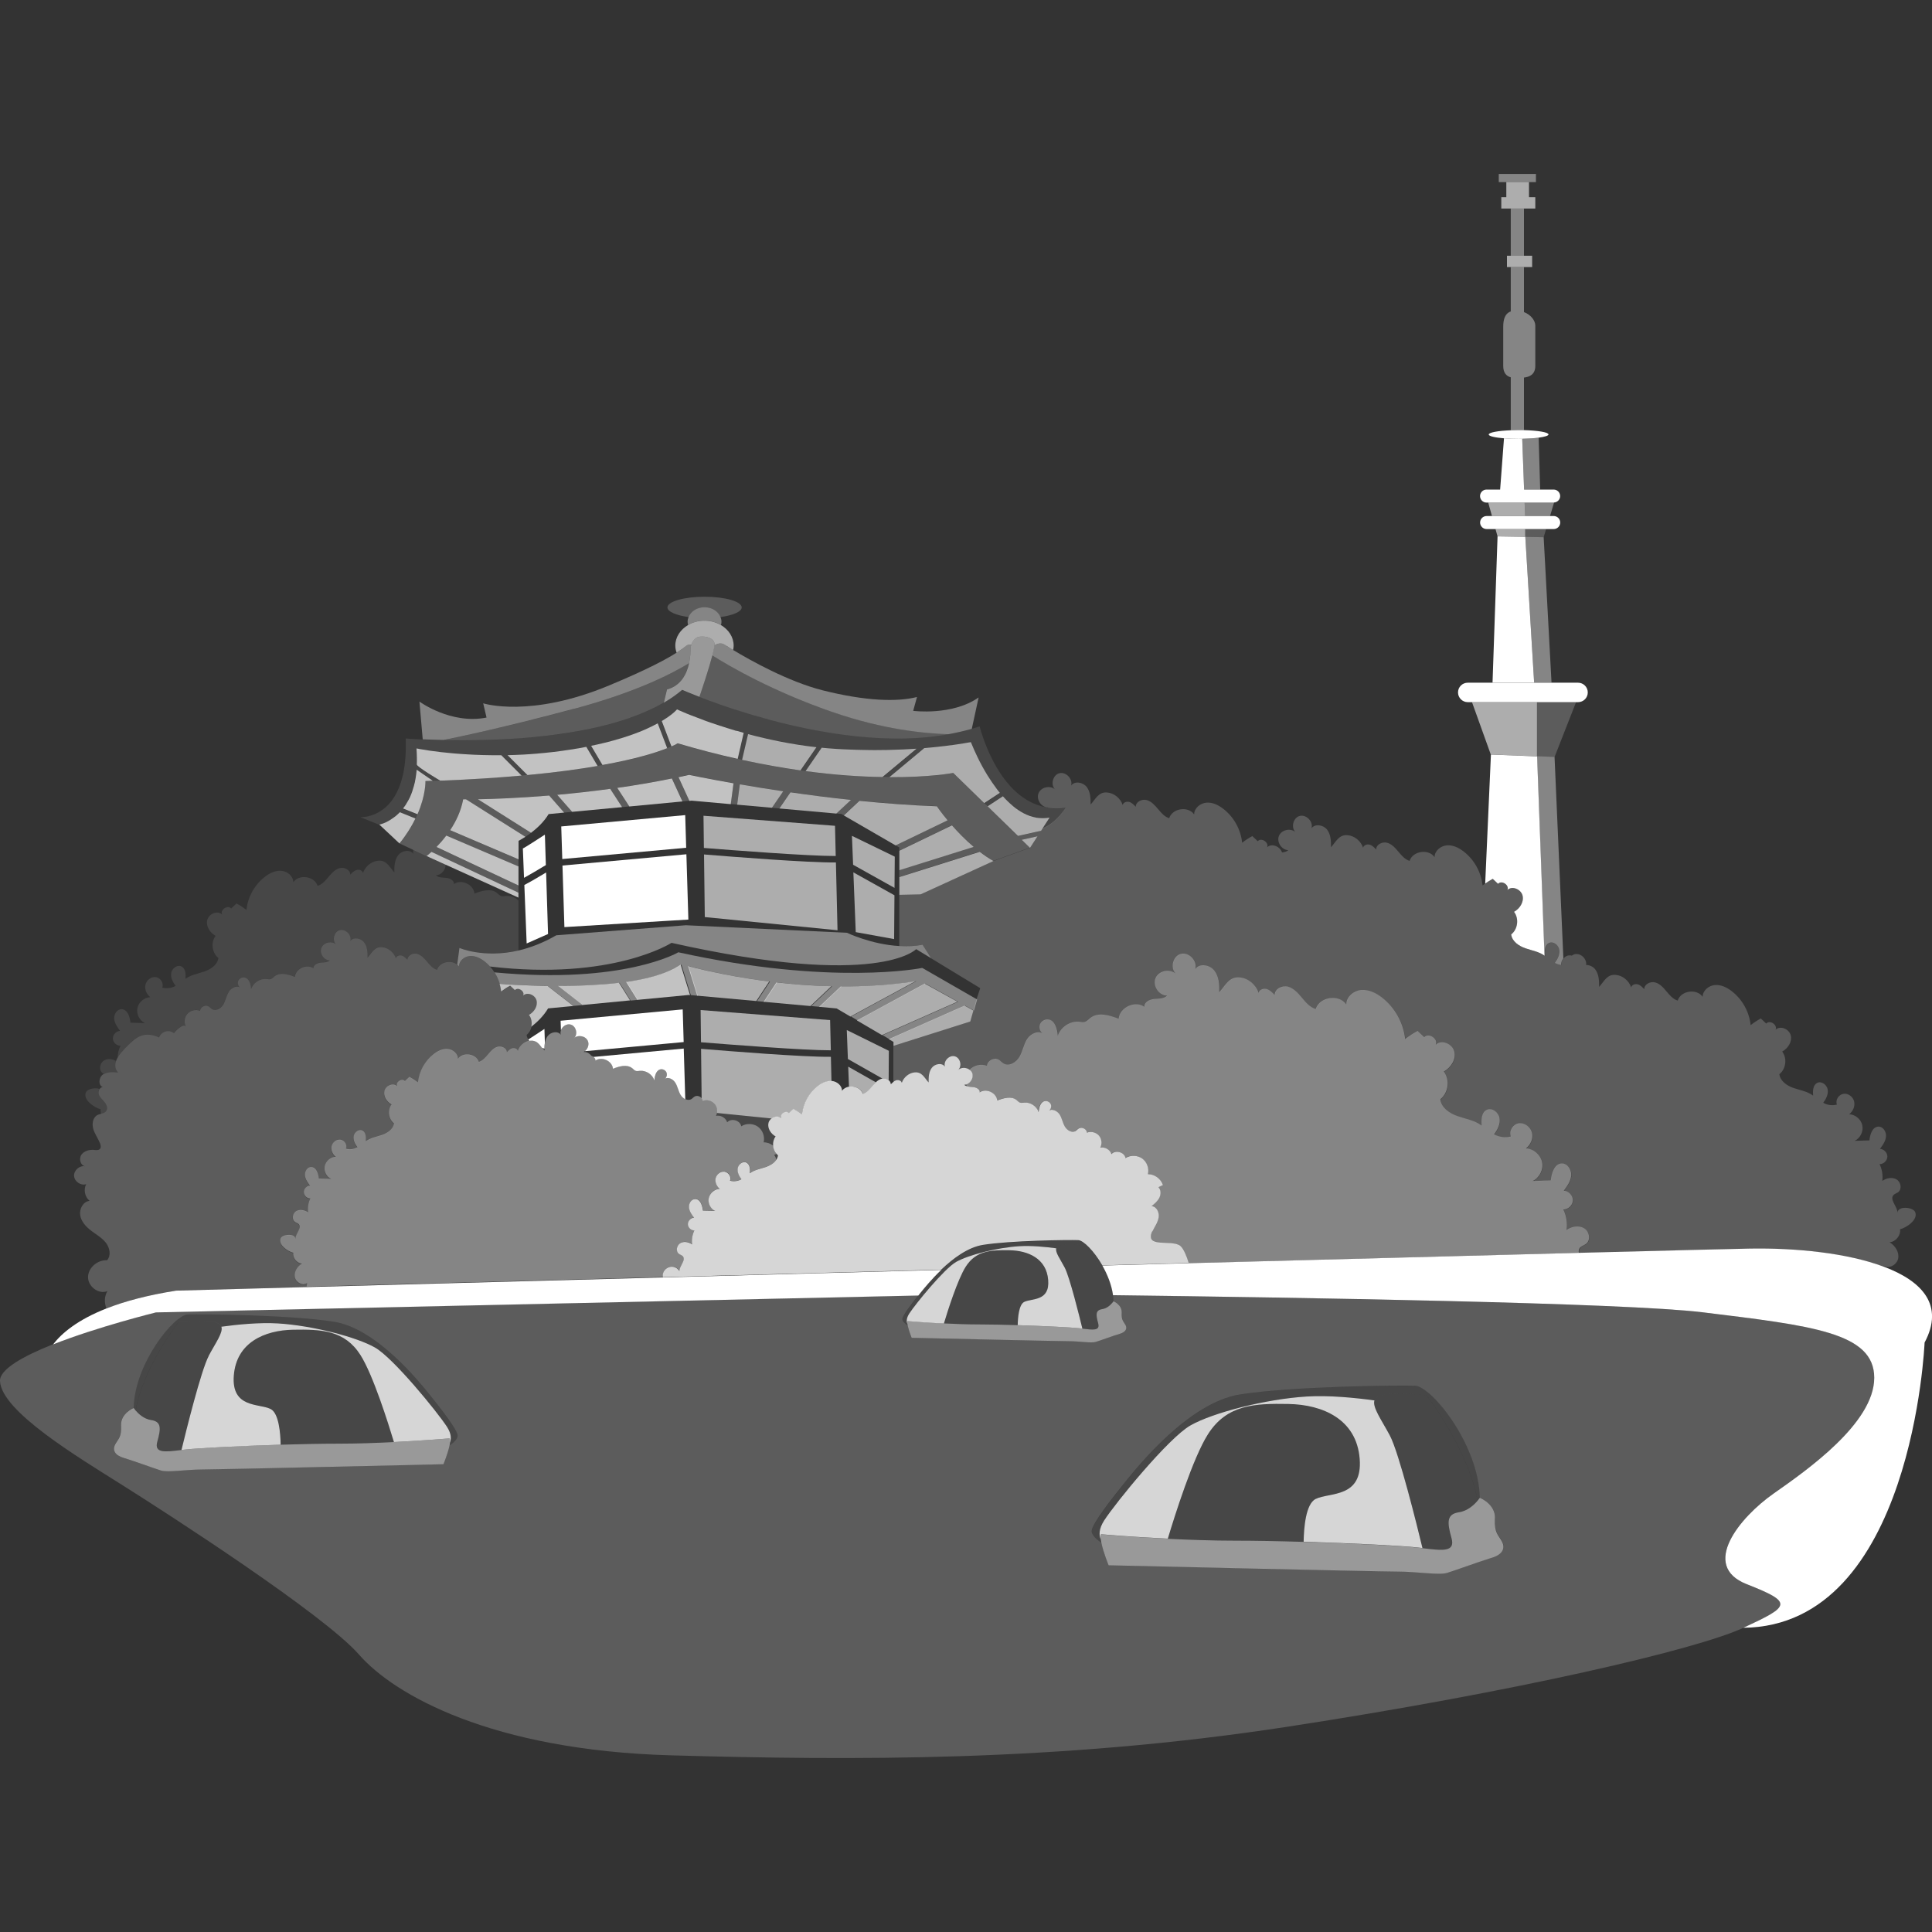 <svg viewBox="0 0 300 300" xmlns="http://www.w3.org/2000/svg"><rect x="0" y="0" width="300" height="300" fill="#333333" stroke="none"/><g fill="#fff"><path d="m 236.83 83.16 l .02 .2 2.85 .06 .38 -1.27 h -3.25 z" opacity=".2"/><path d="m 236.74 78.04 c .03 .89 .06 1.62 .08 2.08 h 3.87 l .63 -2.1 c -.02 0 -.03 .01 -.05 .01 h -4.53 z" opacity=".4"/><path d="m 236.66 76.02 h 2.5 l -.24 -8.06 c -.69 .09 -1.57 .15 -2.55 .17 .07 2 .19 5.21 .29 7.89 z" opacity=".4"/><path d="m 238.22 106 h 2.7 l -1.22 -22.58 -2.85 -.06 z" opacity=".4"/><path d="m 238.66 117.29 v .15 l 2.73 .11 3.34 -8.52 h -6.07 z" opacity=".2"/><path d="m 236.74 78.04 h -5.65 l .58 2.08 h 5.15 c -.02 -.46 -.04 -1.19 -.08 -2.08 z" opacity=".6"/><path d="m 236.83 83.16 v -1.01 h -4.61 l .32 1.14 4.31 .07 z" opacity=".6"/><path d="m 239.81 148.38 c .02 .02 .05 .03 .07 .04 -.06 -.73 -.03 -1.63 .62 -1.97 .66 -.35 1.51 .27 1.64 1.01 s -.24 1.47 -.69 2.07 c .29 .16 .61 .27 .94 .32 .01 -.37 .14 -.74 .37 -1.03 l -1.37 -31.28 -2.73 -.11 1.15 30.94 z" opacity=".4"/><path d="m 232.62 137.24 c .56 -.62 1.8 .2 1.45 .96 .73 -.71 2.12 -.12 2.36 .88 .23 .99 -.44 2.02 -1.33 2.51 .8 1.04 .59 2.7 -.44 3.51 .13 1.08 1.19 1.8 2.22 2.15 1 .35 2.1 .52 2.95 1.14 l -1.15 -30.94 -7.17 -.28 -.89 20.03 c .38 -.27 .77 -.52 1.17 -.74 .28 .26 .56 .53 .84 .79 z"/><path d="m 238.66 117.29 v -8.26 h -10.09 l 2.92 8.13 7.17 .28 z" opacity=".6"/><path d="m 236.85 83.36 l -4.31 -.07 -.78 22.71 h 6.46 z"/><path d="m 234.59 32.38 h 2.05 v 7.33 h -2.05 z" opacity=".4"/><path d="m 236.64 66.79 v -8.16 c .9 -.11 1.76 -.49 1.76 -1.82 v -6.25 c 0 -.79 -.69 -1.69 -1.76 -2.1 v -6.98 h -2.05 v 6.88 c -.97 .35 -1.17 1.37 -1.17 2.4 v 6.06 c 0 1.05 .47 1.58 1.17 1.77 v 8.22 c .39 -.02 .8 -.03 1.22 -.03 .28 0 .56 .01 .83 .01 z" opacity=".4"/><path d="m 236.38 68.13 c .98 -.02 1.86 -.08 2.55 -.17 .93 -.13 1.52 -.3 1.52 -.5 0 -.34 -1.65 -.61 -3.81 -.67 -.27 -.01 -.55 -.01 -.83 -.01 -.43 0 -.83 .01 -1.22 .03 -1.97 .08 -3.42 .34 -3.42 .66 0 .26 .97 .48 2.38 .59 .67 .06 1.44 .09 2.26 .09 .19 0 .38 -.01 .57 -.01 z"/><path d="m 241.26 76.02 h -4.6 c -.1 -2.68 -.22 -5.89 -.29 -7.89 -.19 0 -.37 .01 -.57 .01 -.83 0 -1.59 -.04 -2.26 -.09 l -.6 7.97 h -2.11 c -.56 0 -1.01 .45 -1.01 1.01 s .45 1.01 1.01 1.01 h 10.42 c .02 0 .03 -.01 .05 -.01 .53 -.03 .96 -.46 .96 -1 0 -.56 -.45 -1.01 -1.01 -1.01 z"/><path d="m 240.08 82.15 h 1.18 c .56 0 1.01 -.45 1.01 -1.01 s -.45 -1.01 -1.01 -1.01 h -10.42 c -.56 0 -1.01 .45 -1.01 1.01 s .45 1.01 1.01 1.01 z"/><path d="m 244.73 109.03 h .31 c .84 0 1.51 -.68 1.51 -1.51 s -.68 -1.51 -1.51 -1.51 h -17.13 c -.84 0 -1.51 .68 -1.51 1.51 s .68 1.51 1.51 1.51 z"/><path d="m 238.4 32.38 v -1.76 h -.98 v -2.34 h -3.52 v 2.34 h -.78 v 1.76 h 1.47 2.05 z" opacity=".6"/><path d="m 238.5 28.28 v -1.27 h -5.77 v 1.27 h 1.17 3.52 z" opacity=".4"/><path d="m 237.91 41.47 v -1.76 h -1.27 -2.05 -.59 v 1.76 h .59 2.05 z" opacity=".6"/><path d="m 66.53 133.28 c .06 -.06 .12 -.1 .19 -.15 l -.04 -.02 c -.05 .06 -.09 .12 -.15 .16 z" opacity=".1"/><path d="m 120.54 180.16 c .16 -.22 .27 -.46 .3 -.74 -.08 -.06 -.15 -.14 -.21 -.21 -.13 .06 -.27 .13 -.4 .19 .2 .2 .3 .47 .32 .76 z" opacity=".1"/><path d="m 150.17 168.7 c -.04 -.1 -.08 -.19 -.1 -.29 -.11 .04 -.22 .06 -.34 .06 .12 .12 .28 .18 .44 .23 z" opacity=".1"/><path d="m 165.51 125.4 s -1.51 2.4 -3.61 3.21 l -.26 .4 -.55 .85 -1.16 1.79 -5.67 2.05 -11.33 5.18 -3.29 .07 v 7.95 c 1.17 .07 2.38 .02 3.58 -.2 l 1.32 2.08 7.67 4.66 -.59 1.76 -.49 1.72 -.49 1.7 -11.92 3.79 v 5.61 c .13 -.11 .28 -.2 .44 -.25 .34 -.1 .78 .05 .86 .4 .28 -.86 1.11 -1.55 2.02 -1.62 1.11 -.09 1.47 .82 2.14 1.56 -.01 -.79 .02 -1.64 .5 -2.27 s 1.57 -.83 2.03 -.19 c -.26 -.87 .69 -1.84 1.56 -1.59 s 1.15 1.59 .45 2.16 c .47 -.5 1.33 -.47 1.86 -.05 .66 -.73 1.79 -1 2.71 -.63 .06 -.82 1.12 -1.38 1.84 -.96 .28 .16 .48 .43 .75 .59 .86 .51 1.98 -.18 2.47 -1.05 s .64 -1.9 1.18 -2.75 c .54 -.84 1.76 -1.41 2.53 -.77 -.51 -.28 -.75 -.96 -.54 -1.5 s .85 -.88 1.41 -.75 c 1 .23 1.28 1.49 1.37 2.51 .44 -1.37 1.91 -2.32 3.34 -2.17 .3 .03 .6 .1 .88 .02 .33 -.1 .56 -.38 .82 -.6 1.2 -.97 2.96 -.44 4.4 .12 .14 -1.78 2.54 -2.9 4 -1.86 -.06 -.71 .78 -1.14 1.49 -1.21 s 1.51 -.02 2.02 -.51 c -1.29 -.02 -2.29 -1.58 -1.77 -2.76 s 2.35 -1.5 3.23 -.56 c -1.04 -.83 -.62 -2.81 .66 -3.17 1.28 -.37 2.67 1.07 2.28 2.34 .67 -.95 2.28 -.65 2.98 .27 s .75 2.17 .74 3.33 c .98 -1.09 1.5 -2.42 3.14 -2.29 1.33 .11 2.56 1.12 2.97 2.38 .12 -.5 .77 -.73 1.26 -.58 .5 .14 .88 .54 1.23 .92 -.01 -.94 1.16 -1.52 2.06 -1.29 .91 .23 1.57 .99 2.17 1.71 s 1.24 1.48 2.14 1.76 c .6 -1.9 3.62 -2.35 4.75 -.71 -.01 -1.18 1.13 -2.13 2.31 -2.24 1.17 -.11 2.31 .46 3.25 1.18 2 1.55 3.32 3.94 3.58 6.45 .61 -.48 1.26 -.9 1.94 -1.27 .34 .32 .69 .65 1.03 .97 .69 -.76 2.21 .25 1.78 1.18 .89 -.88 2.6 -.14 2.89 1.07 .28 1.22 -.54 2.48 -1.64 3.08 .98 1.27 .72 3.32 -.54 4.3 .15 1.32 1.46 2.2 2.72 2.64 1.26 .43 2.65 .64 3.7 1.45 -.08 -.89 -.04 -2 .76 -2.42 .81 -.42 1.86 .34 2.02 1.24 s -.3 1.8 -.85 2.54 c .78 .44 1.74 .57 2.61 .34 -.35 -.85 .33 -1.91 1.24 -2.05 s 1.83 .57 2.04 1.47 c .21 .89 -.21 1.87 -.95 2.43 1.18 .04 2.27 .97 2.51 2.12 .24 1.16 -.4 2.43 -1.46 2.94 .94 -.03 1.87 -.06 2.81 -.09 .13 -1.14 .58 -2.61 1.73 -2.63 .89 -.02 1.51 .99 1.44 1.87 s -.62 1.65 -1.15 2.36 c .76 .02 1.43 .73 1.41 1.49 s -.72 1.43 -1.48 1.42 c .48 .98 .66 2.11 .51 3.19 .8 -.55 1.91 -.78 2.73 -.27 s 1.05 1.88 .26 2.44 c -.26 .18 -.59 .26 -.82 .49 -.26 .26 -.3 .56 -.23 .88 14.15 -.37 23.9 -.61 26.54 -.66 7.06 -.13 15.03 .67 20.71 2.79 -.01 -.06 -.02 -.12 -.02 -.17 .82 .58 2.09 -.13 2.28 -1.12 s -.47 -1.98 -1.33 -2.51 c .96 -.08 1.75 -1.06 1.62 -2.02 .96 -.22 2.87 -1.49 2.34 -2.68 -.36 -.8 -2.74 -.98 -2.73 .13 -.01 -1.01 -1.32 -2.08 -.6 -2.79 .19 -.18 .46 -.25 .67 -.4 .65 -.46 .47 -1.58 -.21 -1.99 -.67 -.41 -1.58 -.23 -2.23 .22 .12 -.88 -.03 -1.8 -.42 -2.6 .62 .01 1.19 -.54 1.21 -1.16 .01 -.62 -.53 -1.19 -1.15 -1.21 .43 -.58 .88 -1.2 .94 -1.93 s -.45 -1.54 -1.17 -1.53 c -.94 .02 -1.31 1.21 -1.41 2.14 l -2.29 .07 c .87 -.41 1.39 -1.46 1.19 -2.4 -.19 -.94 -1.08 -1.69 -2.04 -1.73 .6 -.46 .94 -1.25 .77 -1.98 s -.92 -1.31 -1.66 -1.19 c -.74 .11 -1.3 .98 -1.01 1.67 -.71 .19 -1.49 .09 -2.13 -.28 .45 -.6 .82 -1.33 .69 -2.07 s -.98 -1.36 -1.64 -1.01 c -.65 .34 -.68 1.24 -.62 1.97 -.86 -.66 -1.99 -.83 -3.02 -1.18 s -2.09 -1.07 -2.22 -2.15 c 1.03 -.81 1.24 -2.47 .44 -3.51 .89 -.49 1.57 -1.52 1.33 -2.51 s -1.63 -1.59 -2.36 -.88 c .35 -.76 -.89 -1.58 -1.45 -.96 -.28 -.27 -.56 -.53 -.84 -.79 -.56 .3 -1.09 .65 -1.58 1.03 -.21 -2.05 -1.29 -4 -2.92 -5.26 -.76 -.59 -1.69 -1.05 -2.65 -.96 s -1.89 .87 -1.88 1.83 c -.92 -1.34 -3.39 -.97 -3.88 .58 -.73 -.22 -1.25 -.84 -1.74 -1.43 s -1.03 -1.2 -1.77 -1.39 -1.69 .28 -1.68 1.05 c -.29 -.31 -.6 -.63 -1 -.75 -.41 -.12 -.93 .06 -1.03 .47 -.34 -1.03 -1.33 -1.86 -2.42 -1.94 -1.33 -.11 -1.76 .98 -2.56 1.87 .01 -.95 -.03 -1.97 -.6 -2.72 -.32 -.43 -.88 -.68 -1.41 -.69 .01 -.16 .01 -.33 -.03 -.49 -.17 -.73 -.92 -1.31 -1.66 -1.2 -.2 .03 -.38 .12 -.54 .24 -.21 -.05 -.43 -.06 -.65 0 -.26 .08 -.47 .25 -.63 .45 -.23 .29 -.37 .65 -.37 1.03 -.33 -.06 -.65 -.16 -.94 -.32 .45 -.6 .82 -1.33 .69 -2.07 s -.98 -1.36 -1.64 -1.01 c -.65 .34 -.68 1.24 -.62 1.97 -.02 -.02 -.05 -.03 -.07 -.04 -.85 -.62 -1.95 -.8 -2.95 -1.14 -1.03 -.35 -2.09 -1.07 -2.22 -2.15 1.03 -.81 1.24 -2.47 .44 -3.51 .89 -.49 1.57 -1.52 1.33 -2.51 -.23 -.99 -1.63 -1.59 -2.36 -.88 .35 -.76 -.89 -1.58 -1.45 -.96 -.28 -.26 -.56 -.53 -.84 -.79 -.41 .22 -.8 .47 -1.17 .74 -.14 .1 -.28 .19 -.41 .29 -.21 -2.05 -1.29 -4 -2.92 -5.26 -.76 -.59 -1.69 -1.05 -2.65 -.96 s -1.89 .87 -1.88 1.83 c -.92 -1.34 -3.39 -.97 -3.88 .58 -.73 -.22 -1.25 -.85 -1.74 -1.43 -.49 -.59 -1.03 -1.2 -1.77 -1.39 s -1.69 .28 -1.68 1.05 c -.29 -.31 -.6 -.63 -1 -.75 s -.93 .06 -1.03 .47 c -.34 -1.03 -1.33 -1.86 -2.42 -1.94 -1.33 -.11 -1.76 .98 -2.56 1.87 .01 -.95 -.03 -1.97 -.6 -2.72 s -1.88 -.99 -2.43 -.22 c .31 -1.04 -.82 -2.21 -1.86 -1.91 s -1.38 1.91 -.54 2.59 c -.72 -.77 -2.21 -.51 -2.64 .46 s .39 2.24 1.44 2.25 c -.26 .25 -.61 .32 -.98 .36 -.29 -.94 -1.62 -1.49 -2.32 -.79 .35 -.76 -.89 -1.58 -1.45 -.96 -.28 -.27 -.56 -.53 -.84 -.79 -.56 .3 -1.09 .65 -1.58 1.03 -.21 -2.05 -1.29 -4 -2.92 -5.26 -.76 -.59 -1.69 -1.05 -2.65 -.96 s -1.89 .87 -1.88 1.83 c -.92 -1.34 -3.39 -.97 -3.88 .58 -.73 -.22 -1.25 -.85 -1.74 -1.43 s -1.03 -1.2 -1.77 -1.39 -1.69 .28 -1.68 1.05 c -.29 -.31 -.6 -.63 -1 -.75 -.41 -.12 -.93 .06 -1.03 .47 -.34 -1.03 -1.33 -1.86 -2.42 -1.94 -1.33 -.11 -1.76 .98 -2.56 1.87 .01 -.95 -.03 -1.97 -.6 -2.72 s -1.88 -.99 -2.43 -.22 c .31 -1.04 -.82 -2.21 -1.86 -1.91 s -1.38 1.91 -.54 2.59 c -.72 -.77 -2.21 -.51 -2.64 .46 s .39 2.24 1.44 2.25 c -.03 .02 -.06 .03 -.08 .05 .89 .14 1.84 .16 2.87 0 z" opacity=".2"/><path d="m 245.44 193.66 c .23 -.22 .56 -.3 .82 -.49 .79 -.56 .57 -1.94 -.26 -2.44 s -1.94 -.28 -2.73 .27 c .15 -1.08 -.03 -2.21 -.51 -3.19 .76 .01 1.46 -.66 1.48 -1.42 s -.65 -1.46 -1.41 -1.49 c .53 -.71 1.08 -1.48 1.15 -2.36 s -.55 -1.89 -1.44 -1.87 c -1.15 .02 -1.6 1.48 -1.73 2.63 -.94 .03 -1.87 .06 -2.81 .09 1.06 -.51 1.7 -1.78 1.46 -2.94 -.24 -1.15 -1.33 -2.08 -2.51 -2.12 .73 -.56 1.16 -1.54 .95 -2.43 s -1.13 -1.6 -2.04 -1.47 -1.59 1.2 -1.24 2.05 c -.87 .23 -1.83 .1 -2.61 -.34 .55 -.74 1.01 -1.63 .85 -2.54 -.16 -.9 -1.2 -1.66 -2.02 -1.24 -.8 .42 -.83 1.52 -.76 2.42 -1.06 -.81 -2.44 -1.01 -3.7 -1.45 -1.26 -.43 -2.56 -1.31 -2.72 -2.64 1.26 -.99 1.52 -3.03 .54 -4.3 1.09 -.6 1.92 -1.86 1.64 -3.08 s -2 -1.95 -2.89 -1.07 c .43 -.93 -1.09 -1.93 -1.78 -1.18 -.34 -.32 -.69 -.65 -1.03 -.97 -.68 .37 -1.33 .79 -1.94 1.27 -.26 -2.51 -1.58 -4.9 -3.58 -6.45 -.93 -.72 -2.07 -1.28 -3.25 -1.18 -1.17 .11 -2.32 1.06 -2.31 2.24 -1.13 -1.64 -4.15 -1.19 -4.75 .71 -.9 -.27 -1.54 -1.04 -2.14 -1.76 s -1.26 -1.47 -2.17 -1.71 c -.91 -.23 -2.07 .35 -2.06 1.29 -.35 -.38 -.73 -.77 -1.23 -.92 -.5 -.14 -1.14 .08 -1.26 .58 -.41 -1.26 -1.63 -2.28 -2.97 -2.38 -1.63 -.13 -2.16 1.2 -3.14 2.29 .02 -1.16 -.03 -2.41 -.74 -3.33 -.7 -.92 -2.31 -1.22 -2.98 -.27 .38 -1.27 -1.01 -2.7 -2.28 -2.34 -1.28 .36 -1.69 2.34 -.66 3.17 -.89 -.94 -2.71 -.63 -3.23 .56 s .48 2.74 1.77 2.76 c -.51 .5 -1.31 .44 -2.02 .51 s -1.55 .5 -1.49 1.21 c -1.45 -1.03 -3.85 .09 -4 1.86 -1.43 -.56 -3.2 -1.09 -4.4 -.12 -.27 .21 -.5 .5 -.82 .6 -.28 .09 -.59 .02 -.88 -.02 -1.43 -.15 -2.89 .81 -3.34 2.17 -.09 -1.02 -.38 -2.28 -1.37 -2.51 -.57 -.13 -1.2 .21 -1.41 .75 s .03 1.22 .54 1.5 c -.77 -.64 -1.99 -.07 -2.53 .77 s -.69 1.88 -1.18 2.75 -1.61 1.56 -2.47 1.05 c -.27 -.16 -.48 -.43 -.75 -.59 -.71 -.42 -1.78 .14 -1.84 .96 -.92 -.37 -2.05 -.1 -2.71 .63 .14 .12 .27 .26 .35 .43 .31 .7 -.16 1.58 -.87 1.82 .03 .1 .06 .2 .1 .29 .29 .08 .63 .09 .93 .12 .48 .05 1.05 .34 1.02 .82 .99 -.7 2.62 .06 2.72 1.27 .98 -.39 2.18 -.74 3 -.08 .18 .15 .34 .34 .56 .41 .19 .06 .4 .01 .6 -.01 .97 -.1 1.97 .55 2.27 1.48 .06 -.69 .26 -1.55 .94 -1.71 .39 -.09 .82 .14 .96 .51 s -.02 .83 -.37 1.02 c .52 -.44 1.36 -.05 1.72 .53 .37 .57 .47 1.28 .81 1.87 s 1.1 1.06 1.68 .71 c .19 -.11 .33 -.29 .51 -.4 .49 -.28 1.21 .1 1.25 .66 .63 -.25 1.4 -.07 1.85 .44 s .54 1.3 .22 1.89 c .72 -.16 1.52 .3 1.74 1 .62 -.71 2.03 -.32 2.18 .62 .77 -.5 1.84 -.48 2.59 .06 .75 .53 1.12 1.54 .89 2.43 1.03 -.01 2.02 .71 2.33 1.7 -.23 .11 -.46 .22 -.7 .33 .42 .42 .41 1.13 .14 1.65 -.27 .53 -.74 .92 -1.2 1.29 .79 .04 1.23 1 1.09 1.78 s -.63 1.43 -.96 2.15 c -1.29 2.81 3.17 1.15 4.42 2.36 .44 .43 .88 1.46 1.23 2.58 23.28 -.62 44.73 -1.19 60.62 -1.61 -.07 -.32 -.03 -.62 .23 -.88 z" opacity=".4"/><path d="m 16.59 172.26 c .09 -.37 -.09 -.81 -.34 -1.12 -.32 -.4 -.74 -.74 -.91 -1.21 -.1 -.27 -.05 -.61 .11 -.84 -.71 -.25 -1.87 -.01 -2.11 .53 -.52 1.16 1.36 2.41 2.29 2.62 -.03 .24 -.01 .48 .07 .71 .29 -.08 .58 -.16 .76 -.39 .07 -.09 .11 -.18 .14 -.28 z" opacity=".1"/><path d="m 18.31 166.51 c -.49 -.58 -.51 -1.19 -.3 -1.78 -.6 -.3 -1.31 -.4 -1.87 -.05 -.66 .4 -.84 1.5 -.21 1.95 .06 .05 .14 .08 .21 .11 .65 -.36 1.47 -.3 2.17 -.23 z" opacity=".1"/><path d="m 20.3 161.89 c 1.3 -1.29 2.63 -1.61 4.38 -.82 .36 -.94 1.53 -1.29 2.33 -.66 .13 -.28 1.5 -1.65 1.85 -1.01 -.34 -.63 -.24 -1.47 .23 -2 .48 -.53 1.3 -.73 1.96 -.46 .04 -.59 .81 -1 1.32 -.7 .2 .12 .34 .31 .54 .43 .62 .37 1.43 -.13 1.78 -.75 .36 -.63 .46 -1.37 .85 -1.98 s 1.27 -1.02 1.82 -.56 c -.37 -.21 -.54 -.69 -.39 -1.08 s .61 -.63 1.02 -.54 c .72 .17 .93 1.07 .99 1.81 .32 -.98 1.38 -1.67 2.4 -1.57 .21 .02 .43 .07 .64 .01 .24 -.07 .4 -.28 .59 -.43 .87 -.7 2.14 -.32 3.17 .09 .1 -1.28 1.83 -2.09 2.88 -1.34 -.04 -.51 .56 -.82 1.08 -.87 .51 -.05 1.09 -.01 1.46 -.37 -.93 -.02 -1.65 -1.14 -1.28 -1.99 .38 -.85 1.69 -1.08 2.33 -.4 -.75 -.6 -.45 -2.03 .47 -2.29 s 1.92 .77 1.65 1.69 c .48 -.68 1.64 -.47 2.15 .2 s .54 1.57 .53 2.4 c .7 -.79 1.08 -1.75 2.26 -1.65 .96 .08 1.84 .81 2.14 1.72 .09 -.36 .55 -.52 .91 -.42 s .63 .39 .89 .66 c -.01 -.68 .83 -1.09 1.49 -.93 .65 .17 1.13 .71 1.56 1.23 s .9 1.07 1.54 1.26 c .39 -1.23 2.19 -1.61 3.14 -.8 l .35 -2.59 s 3.75 1.65 9.18 .4 v -7.76 c -.53 -.49 -1.26 -.76 -1.98 -.69 -.24 .02 -.48 .08 -.7 .01 -.26 -.08 -.44 -.31 -.66 -.48 -.96 -.77 -2.36 -.35 -3.5 .1 -.11 -1.41 -2.03 -2.31 -3.18 -1.48 .04 -.56 -.63 -.91 -1.19 -.96 -.56 -.06 -1.2 -.01 -1.61 -.41 .84 -.01 1.52 -.85 1.51 -1.67 l -2.49 -1.13 c -.06 .05 -.13 .09 -.19 .15 .06 -.05 .1 -.11 .15 -.16 l -.43 -.2 -2.06 -.96 c -.05 .21 -.06 .44 .01 .65 -.54 -.75 -1.81 -.52 -2.37 .22 s -.6 1.73 -.59 2.66 c -.78 -.87 -1.2 -1.93 -2.5 -1.82 -1.06 .09 -2.04 .9 -2.36 1.9 -.1 -.4 -.61 -.58 -1 -.46 s -.7 .43 -.98 .73 c .01 -.75 -.92 -1.21 -1.64 -1.02 s -1.25 .79 -1.73 1.36 -.99 1.18 -1.7 1.4 c -.48 -1.51 -2.89 -1.87 -3.78 -.56 .01 -.94 -.9 -1.7 -1.84 -1.78 s -1.84 .36 -2.58 .94 c -1.59 1.23 -2.65 3.13 -2.85 5.14 -.49 -.38 -1 -.72 -1.55 -1.01 -.27 .26 -.55 .52 -.82 .78 -.55 -.6 -1.76 .2 -1.42 .94 -.71 -.7 -2.07 -.11 -2.3 .86 s .43 1.97 1.3 2.45 c -.78 1.01 -.57 2.64 .43 3.43 -.12 1.05 -1.16 1.75 -2.16 2.1 s -2.11 .51 -2.95 1.15 c .06 -.71 .03 -1.59 -.6 -1.92 -.65 -.34 -1.48 .27 -1.61 .99 s .24 1.44 .68 2.02 c -.62 .35 -1.38 .45 -2.08 .27 .28 -.68 -.26 -1.52 -.98 -1.63 s -1.45 .46 -1.62 1.17 .17 1.49 .75 1.94 c -.94 .04 -1.81 .77 -2 1.69 s .32 1.94 1.16 2.34 c -.75 -.02 -1.49 -.05 -2.24 -.07 -.1 -.91 -.46 -2.08 -1.38 -2.09 -.71 -.01 -1.2 .79 -1.15 1.49 .06 .7 .5 1.31 .92 1.88 -.6 .02 -1.14 .58 -1.12 1.18 .01 .6 .57 1.14 1.18 1.13 -.27 .56 -.42 1.18 -.44 1.81 .52 -.88 1.44 -1.69 2.02 -2.27 z" opacity=".1"/><path d="m 109.4 94.29 c 1.16 0 2.13 .64 2.48 1.53 1.94 -.27 3.29 -.84 3.29 -1.5 0 -.92 -2.58 -1.66 -5.76 -1.66 s -5.77 .74 -5.77 1.66 c 0 .66 1.35 1.23 3.29 1.5 .35 -.89 1.32 -1.53 2.48 -1.53 z" opacity=".2"/><path d="m 111.95 97.05 c .05 -.17 .08 -.34 .08 -.51 0 -.25 -.06 -.49 -.15 -.72 -.35 -.89 -1.32 -1.53 -2.48 -1.53 s -2.13 .64 -2.48 1.53 c -.09 .23 -.15 .47 -.15 .72 0 .18 .03 .35 .08 .51 .73 -.43 1.61 -.68 2.55 -.68 s 1.83 .25 2.55 .68 z" opacity=".4"/><path d="m 107.15 100.09 c .06 .01 .12 .03 .19 .04 .19 -.56 .59 -1.07 1.05 -1.21 .65 -.2 2.28 -.07 2.54 .91 .02 .08 .02 .21 0 .36 .42 -.23 1.03 -.44 1.56 -.1 .19 .12 .67 .43 1.35 .84 .05 -.22 .08 -.44 .08 -.67 0 -1.33 -.78 -2.5 -1.98 -3.2 -.73 -.43 -1.6 -.68 -2.55 -.68 s -1.83 .25 -2.55 .68 c -1.19 .7 -1.98 1.87 -1.98 3.2 0 .38 .08 .74 .2 1.08 1.57 -1 1.61 -1.31 2.08 -1.25 z" opacity=".6"/><path d="m 89.17 110.06 c 9.71 -2.6 15.32 -5.54 17.83 -7.08 .21 -1 .22 -1.87 .22 -2.17 0 -.22 .05 -.45 .12 -.68 -.06 -.01 -.12 -.03 -.19 -.04 -.47 -.07 -.51 .24 -2.08 1.25 -1.5 .96 -4.4 2.56 -10.43 5.07 -12.31 5.15 -19.61 2.8 -19.61 2.8 l .52 2.21 c -5.54 1.11 -10.42 -2.48 -10.42 -2.48 l .51 5.86 c .89 .04 1.98 .08 3.22 .11 2.56 -.51 9.51 -1.97 20.31 -4.86 z" opacity=".4"/><path d="m 110.93 100.19 c -.03 .36 -.15 .92 -.32 1.58 2.61 1.65 9.45 5.64 18.88 8.87 7.64 2.62 14.05 3.26 17.77 3.37 1.24 -.22 2.45 -.5 3.64 -.84 l 1.06 -4.87 c -4.1 2.87 -10.16 2.08 -10.16 2.08 l .59 -2.15 c -3.06 .78 -7.95 .65 -14.66 -1.04 -5.33 -1.35 -11.23 -4.66 -13.89 -6.26 -.69 -.41 -1.17 -.72 -1.35 -.84 -.53 -.34 -1.14 -.13 -1.56 .1 z" opacity=".4"/><path d="m 110.61 101.77 c -.55 2.14 -1.63 5.33 -2.02 6.45 1.8 .7 4.42 1.65 7.58 2.6 .23 .07 .45 .14 .68 .21 3.39 1 7.34 1.99 11.54 2.68 .26 .04 .51 .09 .77 .13 5 .78 10.3 1.13 15.39 .57 .44 -.05 .87 -.11 1.3 -.17 .48 -.07 .95 -.14 1.42 -.23 -3.72 -.11 -10.13 -.76 -17.77 -3.37 -9.43 -3.23 -16.27 -7.23 -18.88 -8.87 z" opacity=".2"/><path d="m 107 102.98 c -2.5 1.54 -8.12 4.48 -17.83 7.08 -10.8 2.89 -17.75 4.35 -20.31 4.86 1.9 .04 4.16 .05 6.63 -.02 .32 -.01 .63 -.02 .95 -.03 4.1 -.14 8.71 -.52 13.19 -1.32 .25 -.04 .5 -.09 .74 -.13 3.91 -.74 7.68 -1.82 10.89 -3.37 .21 -.1 .43 -.2 .64 -.31 .4 -.21 .79 -.42 1.17 -.64 l .49 -2.05 c 2.23 -.6 3.09 -2.51 3.43 -4.08 z" opacity=".2"/><path d="m 110.93 100.19 c .01 -.15 .02 -.28 0 -.36 -.26 -.98 -1.89 -1.11 -2.54 -.91 -.47 .14 -.86 .65 -1.05 1.21 -.08 .22 -.12 .46 -.12 .68 0 .3 0 1.17 -.22 2.17 -.34 1.57 -1.2 3.48 -3.43 4.08 l -.49 2.05 c 1.03 -.6 1.98 -1.26 2.84 -1.99 0 0 .98 .43 2.68 1.09 .38 -1.11 1.46 -4.31 2.02 -6.45 .17 -.66 .29 -1.21 .32 -1.58 z" opacity=".5"/><path d="m 144.63 116.07 c 3.06 -.29 5.13 -.65 5.84 -.78 -.73 .14 -2.8 .49 -5.84 .78 z" opacity=".1"/><path d="m 150.94 115.68 c .34 .83 1.18 2.74 2.42 4.76 -1.24 -2.02 -2.08 -3.93 -2.42 -4.76 z" opacity=".1"/><path d="m 138.08 116.45 c 1.53 -.04 2.94 -.11 4.24 -.19 -1.3 .09 -2.72 .16 -4.24 .19 z" opacity=".1"/><path d="m 105.01 110.29 c -.26 .27 -.93 .9 -2.24 1.68 1.31 -.78 1.98 -1.41 2.24 -1.68 z" opacity=".1"/><path d="m 121.21 115.18 c 1.78 .35 3.65 .64 5.57 .86 -1.92 -.21 -3.79 -.51 -5.57 -.86 z" opacity=".1"/><path d="m 157.25 125.15 c -.54 -.45 -1.05 -.95 -1.53 -1.49 .48 .54 .99 1.04 1.53 1.49 z" opacity=".1"/><path d="m 100.37 113.2 c .67 -.3 1.25 -.59 1.76 -.87 -.51 .28 -1.09 .57 -1.76 .87 z" opacity=".1"/><path d="m 66.79 116.57 c .95 .14 2.19 .29 3.68 .42 -1.49 -.13 -2.73 -.28 -3.68 -.42 z" opacity=".1"/><path d="m 59.46 127.87 c -.16 .06 -.29 .1 -.38 .12 .09 -.03 .22 -.07 .38 -.12 z" opacity=".1"/><path d="m 105.56 110.35 c .28 .12 .68 .29 1.19 .51 -.52 -.21 -.92 -.39 -1.19 -.51 z" opacity=".1"/><path d="m 110.34 112.21 c .88 .31 1.85 .63 2.9 .95 -1.05 -.32 -2.02 -.65 -2.9 -.95 z" opacity=".1"/><path d="m 93.56 115.43 c -.56 .13 -1.15 .27 -1.76 .39 .62 -.13 1.2 -.26 1.76 -.39 z" opacity=".1"/><path d="m 107.34 111.09 c .6 .24 1.32 .52 2.13 .81 -.81 -.3 -1.53 -.57 -2.13 -.81 z" opacity=".1"/><path d="m 161.91 128.61 l 1.07 -1.65 c -.32 .06 -.63 .08 -.93 .09 -.07 0 -.14 0 -.21 0 -.3 0 -.6 -.03 -.89 -.07 -.03 0 -.05 -.01 -.08 -.02 -.28 -.05 -.55 -.12 -.81 -.21 -.06 -.02 -.11 -.04 -.17 -.05 -.28 -.1 -.56 -.22 -.84 -.36 -.03 -.01 -.05 -.03 -.08 -.04 -.27 -.14 -.52 -.29 -.78 -.46 -.03 -.02 -.06 -.04 -.09 -.06 -.27 -.18 -.54 -.38 -.8 -.6 -.02 -.01 -.03 -.03 -.04 -.04 -.54 -.45 -1.05 -.95 -1.53 -1.49 l -2.37 1.56 4.71 4.59 3.59 -.8 .26 -.4 z" opacity=".6"/><path d="m 158.66 130.4 l 1.28 1.25 1.16 -1.79 z" opacity=".6"/><path d="m 126.78 116.03 c -1.92 -.21 -3.79 -.51 -5.57 -.86 s -3.48 -.75 -5.05 -1.17 l -.93 4 c 3.23 .7 6.26 1.23 9.07 1.63 l 2.48 -3.6 s -.01 0 -.01 0 z" opacity=".6"/><path d="m 62.09 126.12 s 0 0 0 0 c -.23 .24 -.46 .44 -.69 .63 -.05 .04 -.1 .08 -.16 .12 -.18 .14 -.36 .26 -.53 .37 -.05 .03 -.1 .07 -.15 .1 -.19 .11 -.37 .21 -.54 .3 -.01 .01 -.03 .01 -.04 .02 -.19 .09 -.37 .16 -.52 .22 0 0 0 0 -.01 0 -.16 .06 -.29 .1 -.38 .12 -.01 0 -.02 0 -.03 .01 -.09 .02 -.14 .03 -.14 .03 l 3.13 2.93 c 1.1 -1.36 1.9 -2.67 2.48 -3.87 l -2.43 -.98 z" opacity=".7"/><path d="m 77.82 117.27 c -.47 0 -.93 .01 -1.39 0 h -.03 c -.93 -.01 -1.82 -.03 -2.67 -.07 -.01 0 -.01 0 -.02 0 -1.18 -.05 -2.27 -.13 -3.25 -.21 -1.49 -.13 -2.73 -.28 -3.68 -.42 h -.01 c -.67 -.1 -1.2 -.19 -1.55 -.25 -.12 -.02 -.22 -.04 -.3 -.06 h -.01 c -.07 -.01 -.13 -.03 -.17 -.03 -.01 0 -.01 0 -.02 0 -.03 -.01 -.05 -.01 -.05 -.01 .04 .51 .05 .99 .06 1.46 .01 .36 0 .69 -.01 1.03 s 3.64 2.51 3.64 2.51 c 4.77 -.18 8.96 -.46 12.63 -.79 l -3.15 -3.16 h -.03 z" opacity=".7"/><path d="m 155.25 123.11 c -.18 -.21 -.35 -.43 -.51 -.65 -.25 -.33 -.49 -.67 -.72 -1.01 -.22 -.32 -.42 -.64 -.62 -.95 -.01 -.02 -.03 -.04 -.04 -.06 -1.25 -2.02 -2.08 -3.93 -2.42 -4.76 0 -.01 -.01 -.02 -.01 -.03 -.03 -.08 -.06 -.15 -.09 -.21 0 0 0 -.01 -.01 -.01 -.02 -.06 -.04 -.1 -.05 -.13 0 -.01 0 -.01 -.01 -.01 -.01 -.03 -.02 -.05 -.02 -.05 s -.02 0 -.04 .01 c -.03 .01 -.08 .02 -.17 .03 -.03 0 -.05 .01 -.08 .01 -.7 .13 -2.77 .49 -5.84 .78 -.36 .03 -.72 .07 -1.1 .1 l -5.41 4.51 c 6.38 .03 9.91 -.66 9.91 -.66 l 4.81 4.69 2.42 -1.59 s 0 0 0 -.01 z" opacity=".6"/><path d="m 100.37 113.2 s 0 0 -.01 0 c -.33 .14 -.67 .29 -1.04 .44 -.02 .01 -.04 .02 -.06 .02 -.37 .15 -.76 .29 -1.17 .44 h -.01 c -.84 .3 -1.78 .6 -2.82 .88 -.01 0 -.02 .01 -.03 .01 -.51 .14 -1.04 .28 -1.6 .41 -.03 .01 -.06 .01 -.08 .02 -.56 .13 -1.15 .27 -1.76 .39 l 1.76 2.98 c 5.28 -.95 8.39 -1.95 10.05 -2.61 l -1.47 -3.86 c -.51 .28 -1.09 .57 -1.76 .87 z" opacity=".7"/><path d="m 91.05 115.97 c -.38 .07 -.77 .14 -1.17 .22 -.02 0 -.04 .01 -.06 .01 -.42 .07 -.85 .14 -1.3 .21 -.86 .13 -1.7 .25 -2.54 .35 -.03 0 -.06 .01 -.09 .01 -.81 .1 -1.61 .17 -2.39 .24 -.03 0 -.05 0 -.08 .01 -.79 .07 -1.57 .12 -2.32 .16 -.01 0 -.02 0 -.03 0 -.77 .04 -1.52 .07 -2.26 .08 l 3.09 3.09 c 4.35 -.41 7.94 -.9 10.9 -1.41 l -1.75 -2.96 s -.01 0 -.01 0 z" opacity=".7"/><path d="m 64.7 119.53 c -.02 .25 -.05 .48 -.08 .71 -.02 .19 -.05 .37 -.08 .55 -.04 .23 -.07 .45 -.12 .66 -.05 .22 -.1 .42 -.16 .62 -.08 .29 -.16 .56 -.25 .82 -.05 .14 -.1 .28 -.15 .41 -.07 .17 -.14 .34 -.21 .5 -.07 .14 -.14 .28 -.21 .41 -.13 .24 -.26 .46 -.39 .67 -.06 .09 -.11 .17 -.17 .26 -.1 .14 -.2 .28 -.3 .4 l 2.25 .9 c 1.32 -3.03 1.23 -5.16 1.23 -5.16 .39 -.01 .76 -.03 1.14 -.04 l -2.49 -1.72 z" opacity=".7"/><path d="m 142.32 116.26 c -1.3 .09 -2.71 .16 -4.24 .19 -.12 0 -.23 .01 -.34 .01 -.33 .01 -.66 .01 -1 .01 -.31 0 -.61 .01 -.92 .01 -.3 0 -.61 0 -.91 -.01 -.37 0 -.75 -.01 -1.13 -.02 -.28 -.01 -.56 -.01 -.85 -.02 -.45 -.01 -.9 -.03 -1.36 -.05 -.24 -.01 -.48 -.02 -.73 -.03 -.71 -.04 -1.43 -.08 -2.16 -.14 -.37 -.03 -.73 -.06 -1.09 -.1 l -2.5 3.63 c 4.62 .62 8.62 .87 11.94 .92 l 5.3 -4.41 z" opacity=".6"/><path d="m 114.37 113.5 c -.03 -.01 -.05 -.01 -.08 -.02 -.35 -.1 -.68 -.2 -1.01 -.31 -.02 0 -.03 -.01 -.04 -.01 -1.05 -.32 -2.02 -.65 -2.9 -.95 0 0 0 0 -.01 0 -.29 -.1 -.57 -.2 -.84 -.3 -.01 0 -.02 -.01 -.02 -.01 -.82 -.3 -1.53 -.57 -2.13 -.81 -.19 -.08 -.38 -.15 -.55 -.22 -.01 -.01 -.02 -.01 -.04 -.01 -.52 -.21 -.92 -.39 -1.19 -.51 -.01 -.01 -.02 -.01 -.03 -.01 -.08 -.03 -.14 -.06 -.19 -.09 -.01 -.01 -.03 -.01 -.04 -.02 -.05 -.02 -.08 -.04 -.11 -.05 -.01 0 -.01 -.01 -.02 -.01 -.03 -.01 -.04 -.02 -.04 -.02 s -.01 .01 -.03 .03 -.05 .06 -.09 .1 c -.25 .27 -.93 .9 -2.24 1.68 0 0 -.01 0 -.01 .01 l 1.5 3.94 c .68 -.3 .97 -.49 .97 -.49 3.26 .97 6.37 1.77 9.32 2.42 l .93 -4.04 c -.38 -.1 -.74 -.21 -1.1 -.32 z" opacity=".7"/><path d="m 91.8 115.82 c -.13 .03 -.27 .05 -.41 .08 .14 -.03 .27 -.05 .41 -.08 z" opacity=".1"/><path d="m 158.66 130.4 l 2.44 -.54 .55 -.85 -3.59 .8 z" opacity=".2"/><path d="m 162.64 125.39 c -2.11 -.33 -3.86 -1.41 -5.28 -2.81 -.17 -.17 -.34 -.34 -.5 -.52 -3.41 -3.77 -4.74 -9.27 -4.74 -9.27 -.41 .14 -.82 .26 -1.23 .38 -1.19 .35 -2.4 .63 -3.64 .84 -.47 .08 -.94 .16 -1.42 .23 -.43 .06 -.86 .12 -1.3 .17 -5.09 .55 -10.39 .21 -15.39 -.57 -.26 -.04 -.51 -.09 -.77 -.13 -4.2 -.7 -8.15 -1.68 -11.54 -2.68 -.23 -.07 -.45 -.14 -.68 -.21 -3.16 -.96 -5.78 -1.9 -7.58 -2.6 -1.7 -.66 -2.68 -1.09 -2.68 -1.09 -.85 .73 -1.81 1.38 -2.84 1.99 -.38 .22 -.77 .44 -1.17 .64 -.21 .11 -.43 .21 -.64 .31 -3.21 1.55 -6.98 2.63 -10.89 3.37 -.25 .05 -.5 .09 -.74 .13 -4.48 .8 -9.09 1.17 -13.19 1.32 -.32 .01 -.64 .02 -.95 .03 -2.48 .07 -4.73 .06 -6.63 .02 -1.24 -.03 -2.33 -.07 -3.22 -.11 -1.65 -.08 -2.62 -.16 -2.62 -.16 .04 1.03 .02 1.97 -.04 2.84 -.02 .28 -.04 .55 -.07 .81 -.33 3.17 -1.3 5.16 -2.4 6.42 -.18 .2 -.35 .38 -.54 .55 -1.11 1 -2.28 1.38 -3.06 1.52 -.56 .1 -.93 .08 -.93 .08 l 2.93 1.17 s .05 -.01 .14 -.03 c .01 0 .02 -.01 .03 -.01 .09 -.03 .22 -.07 .38 -.12 h .01 c .15 -.06 .33 -.13 .52 -.22 .01 -.01 .03 -.01 .04 -.02 .17 -.08 .35 -.18 .54 -.3 .05 -.03 .1 -.06 .15 -.1 .17 -.11 .35 -.23 .53 -.37 .05 -.04 .1 -.08 .16 -.12 .23 -.19 .46 -.39 .69 -.63 l 2.43 .98 c .11 -.22 .21 -.43 .3 -.64 l -2.25 -.9 c .1 -.13 .2 -.26 .3 -.4 .06 -.08 .11 -.17 .17 -.26 .14 -.21 .27 -.43 .39 -.67 .07 -.14 .14 -.27 .21 -.41 .08 -.16 .14 -.33 .21 -.5 .05 -.13 .1 -.27 .15 -.41 .09 -.26 .18 -.54 .25 -.82 .06 -.2 .11 -.4 .16 -.62 .05 -.21 .08 -.44 .12 -.66 .03 -.18 .06 -.37 .08 -.55 .03 -.23 .06 -.46 .08 -.71 s 2.49 1.72 2.49 1.72 c .4 -.01 .79 -.03 1.18 -.04 l -3.64 -2.51 c -.01 .14 -.01 .28 -.02 .42 .01 -.14 .01 -.28 .02 -.42 .01 -.33 .02 -.67 .01 -1.03 0 -.47 -.02 -.94 -.06 -1.46 0 0 .02 0 .05 .01 h .02 c .04 .01 .09 .02 .17 .03 h .01 c .08 .02 .18 .03 .3 .06 .36 .06 .88 .15 1.55 .25 h .01 c .95 .14 2.19 .29 3.68 .42 .98 .09 2.07 .16 3.25 .21 h .02 c .84 .04 1.73 .06 2.67 .07 h .03 1.39 .06 -.02 l 3.15 3.16 c .31 -.03 .61 -.06 .91 -.08 l -3.09 -3.09 c .73 -.02 1.49 -.04 2.26 -.08 h .03 c .76 -.04 1.53 -.09 2.32 -.16 .03 0 .05 0 .08 -.01 .78 -.07 1.58 -.14 2.39 -.24 .03 0 .06 -.01 .09 -.01 .83 -.1 1.68 -.21 2.54 -.35 .44 -.07 .87 -.14 1.3 -.21 .02 0 .04 -.01 .06 -.01 .4 -.07 .79 -.14 1.17 -.22 h .01 l 1.75 2.96 c .25 -.04 .5 -.09 .74 -.13 l -1.76 -2.98 c -.13 .03 -.27 .05 -.41 .08 .14 -.03 .27 -.05 .41 -.08 .62 -.13 1.2 -.26 1.76 -.39 .03 -.01 .06 -.01 .08 -.02 .56 -.13 1.09 -.27 1.6 -.41 .01 0 .02 -.01 .03 -.01 1.04 -.28 1.97 -.58 2.82 -.88 h .01 c .41 -.15 .8 -.29 1.17 -.44 .02 -.01 .04 -.02 .06 -.02 .37 -.15 .71 -.29 1.04 -.44 h .01 c .67 -.3 1.25 -.59 1.76 -.87 l 1.47 3.86 c .25 -.1 .47 -.19 .65 -.27 l -1.5 -3.94 s 0 0 -.01 0 c .01 0 .01 -.01 .02 -.01 1.31 -.78 1.98 -1.41 2.24 -1.68 .04 -.04 .07 -.08 .09 -.1 s .03 -.03 .03 -.03 .02 .01 .04 .02 c .01 0 .01 .01 .02 .01 .03 .01 .06 .03 .11 .05 .01 .01 .02 .01 .04 .02 .05 .02 .12 .05 .19 .09 .01 .01 .02 .01 .03 .01 .28 .12 .68 .29 1.19 .51 .01 0 .02 .01 .04 .01 .17 .07 .35 .14 .55 .22 .6 .24 1.32 .52 2.13 .81 .01 0 .02 .01 .02 .01 .27 .1 .55 .2 .84 .3 h .01 c .88 .31 1.85 .63 2.9 .95 l .04 .01 c .33 .1 .67 .2 1.01 .31 .03 .01 .05 .02 .08 .02 .36 .11 .73 .21 1.1 .32 l -.93 4.04 c .23 .05 .46 .1 .69 .15 l .93 -4 c 1.57 .42 3.27 .82 5.05 1.17 s 3.65 .64 5.57 .85 c .03 0 .06 .01 .1 .01 -.03 0 -.06 -.01 -.09 -.01 l -2.48 3.6 c .26 .04 .53 .08 .78 .11 l 2.5 -3.63 c .36 .04 .73 .07 1.09 .1 .73 .06 1.45 .1 2.16 .14 .25 .01 .48 .02 .73 .03 .46 .02 .91 .04 1.36 .05 .29 .01 .57 .02 .85 .02 .38 .01 .76 .01 1.13 .02 .31 0 .61 .01 .91 .01 .31 0 .62 0 .92 -.01 .34 0 .67 -.01 1 -.01 .12 0 .23 -.01 .34 -.01 1.52 -.04 2.94 -.11 4.24 -.19 l -5.3 4.41 c .37 .01 .73 .01 1.09 .01 l 5.41 -4.51 c .38 -.03 .75 -.07 1.1 -.1 3.04 -.29 5.11 -.64 5.84 -.78 .03 -.01 .05 -.01 .08 -.01 .09 -.02 .14 -.03 .17 -.03 .03 -.01 .04 -.01 .04 -.01 s .01 .02 .02 .05 c 0 0 0 .01 .01 .01 .01 .03 .03 .08 .05 .13 0 0 0 .01 .01 .01 .02 .06 .05 .13 .09 .21 0 .01 .01 .02 .01 .03 .34 .84 1.18 2.74 2.42 4.76 .01 .02 .03 .04 .04 .06 .2 .32 .4 .64 .62 .95 .23 .34 .47 .68 .72 1.01 .17 .22 .34 .44 .51 .65 0 0 .01 .01 .01 .01 l -2.42 1.59 .52 .51 2.37 -1.56 s -.01 -.01 -.01 -.01 .01 .01 .01 .01 c .48 .54 .99 1.04 1.53 1.49 .01 .01 .03 .02 .04 .04 .26 .21 .53 .41 .8 .6 .03 .02 .06 .04 .09 .06 .25 .17 .51 .32 .78 .46 .03 .01 .05 .03 .08 .04 .27 .14 .55 .26 .84 .36 .06 .02 .11 .04 .17 .05 .27 .09 .54 .16 .81 .21 .03 0 .05 .01 .08 .02 .29 .05 .59 .07 .89 .07 h .21 c .31 -.01 .62 -.03 .93 -.09 l -1.07 1.65 c 2.09 -.81 3.61 -3.21 3.61 -3.21 -1.03 .16 -1.98 .14 -2.87 0 z" opacity=".1"/><path d="m 150.71 115.24 c .03 -.01 .04 -.01 .04 -.01" opacity=".1"/><path d="m 150.92 115.65 c 0 .01 .01 .02 .01 .03" opacity=".1"/><path d="m 93.64 115.41 c -.03 .01 -.06 .01 -.08 .02" opacity=".1"/><path d="m 95.27 114.99 c -.01 0 -.02 .01 -.03 .01" opacity=".1"/><path d="m 98.1 114.11 s -.01 0 -.01 0" opacity=".1"/><path d="m 60.56 127.33 c .05 -.03 .1 -.06 .15 -.1" opacity=".1"/><path d="m 64.74 117.67 c -.01 -.47 -.02 -.95 -.06 -1.46 .04 .52 .06 .99 .06 1.46 z" opacity=".1"/><path d="m 150.78 115.28 s 0 .01 .01 .01" opacity=".1"/><path d="m 61.24 126.87 c .05 -.04 .1 -.08 .16 -.12" opacity=".1"/><path d="m 154.74 122.47 s 0 0 0 0" opacity=".1"/><path d="m 64.73 116.22 h .02" opacity=".1"/><path d="m 99.33 113.64 c -.02 .01 -.04 .02 -.06 .02" opacity=".1"/><path d="m 150.83 115.43 s 0 .01 .01 .01" opacity=".1"/><path d="m 73.73 117.2 c -.01 0 -.01 0 -.02 0" opacity=".1"/><path d="m 64.92 116.26 s .01 0 .01 0" opacity=".1"/><path d="m 150.47 115.29 c .03 -.01 .05 -.01 .08 -.01" opacity=".1"/><path d="m 66.79 116.57 s -.01 0 -.01 0" opacity=".1"/><path d="m 100.37 113.2 s 0 0 -.01 0" opacity=".1"/><path d="m 131.57 116.38 c .46 .02 .91 .04 1.36 .05" opacity=".1"/><path d="m 128.68 116.21 c .73 .06 1.45 .1 2.16 .14" opacity=".1"/><path d="m 126.87 116.04 c -.03 0 -.06 -.01 -.1 -.01 h .01 c .03 0 .06 .01 .09 .01 z" opacity=".1"/><path d="m 138.08 116.45 c -.12 0 -.23 .01 -.34 .01" opacity=".1"/><path d="m 133.78 116.46 c .38 .01 .76 .01 1.13 .02" opacity=".1"/><path d="m 113.28 113.18 c -.02 0 -.03 -.01 -.04 -.01" opacity=".1"/><path d="m 110.34 112.21 s 0 0 -.01 0" opacity=".1"/><path d="m 102.77 111.97 c -.01 0 -.01 .01 -.02 .01 h .01 s .01 0 .01 -.01 z" opacity=".1"/><path d="m 105.01 110.29 s 0 0 0 0" opacity=".1"/><path d="m 114.37 113.5 c -.03 -.01 -.05 -.01 -.08 -.02" opacity=".1"/><path d="m 155.72 123.66 s -.01 -.01 -.01 -.01 .01 .01 .01 .01 z" opacity=".1"/><path d="m 160.05 126.75 c -.06 -.02 -.11 -.04 -.17 -.05" opacity=".1"/><path d="m 160.94 126.98 c -.03 0 -.05 -.01 -.08 -.02" opacity=".1"/><path d="m 109.5 111.91 c -.01 0 -.02 -.01 -.02 -.01" opacity=".1"/><path d="m 60.02 127.63 c -.01 .01 -.03 .01 -.04 .02" opacity=".1"/><path d="m 161.83 127.05 h .21" opacity=".1"/><path d="m 158.19 125.84 c -.03 -.02 -.06 -.04 -.09 -.06" opacity=".1"/><path d="m 135.82 116.48 c .31 0 .62 0 .92 -.01" opacity=".1"/><path d="m 155.26 123.12 l -.01 -.01 z" opacity=".1"/><path d="m 127.59 116.12 c .36 .04 .73 .07 1.09 .1" opacity=".1"/><path d="m 127.58 116.12 s 0 0 .01 0" opacity=".1"/><path d="m 157.25 125.15 c .02 .01 .03 .03 .04 .04" opacity=".1"/><path d="m 159.04 126.34 c -.03 -.01 -.05 -.03 -.08 -.04" opacity=".1"/><path d="m 64.62 120.24 c -.02 .19 -.05 .37 -.08 .55" opacity=".1"/><path d="m 64.01 122.9 c -.05 .14 -.1 .28 -.15 .41" opacity=".1"/><path d="m 64.42 121.46 c -.05 .22 -.1 .42 -.16 .62" opacity=".1"/><path d="m 77.87 117.27 c -.02 0 -.04 0 -.06 0 h .03 .02 z" opacity=".1"/><path d="m 64.73 118.7 c -.01 .14 -.01 .28 -.02 .42 .01 -.14 .01 -.28 .02 -.42 z" opacity=".1"/><path d="m 64.72 119.11 c -.01 .14 -.01 .28 -.02 .42" opacity=".1"/><path d="m 62.09 126.12 s 0 0 0 0" opacity=".1"/><path d="m 62.09 126.12 s 0 0 0 0" opacity=".1"/><path d="m 59.08 127.99 c -.01 0 -.02 0 -.03 .01" opacity=".1"/><path d="m 63.64 123.81 c -.07 .14 -.14 .28 -.21 .41" opacity=".1"/><path d="m 63.04 124.89 c -.06 .09 -.11 .17 -.17 .26" opacity=".1"/><path d="m 81.08 117.17 h .03" opacity=".1"/><path d="m 105.17 110.17 c .01 0 .01 .01 .02 .01" opacity=".1"/><path d="m 105.3 110.23 c .01 .01 .02 .01 .04 .02" opacity=".1"/><path d="m 105.1 110.19 s 0 0 0 0" opacity=".1"/><path d="m 105.53 110.34 c .01 .01 .02 .01 .03 .01" opacity=".1"/><path d="m 106.76 110.85 c .01 0 .02 .01 .04 .01" opacity=".1"/><path d="m 89.88 116.18 c -.02 0 -.04 .01 -.06 .01" opacity=".1"/><path d="m 85.99 116.75 c -.03 0 -.06 .01 -.09 .01" opacity=".1"/><path d="m 83.51 117 c -.03 0 -.05 0 -.08 .01" opacity=".1"/><path d="m 91.39 115.9 c -.11 .02 -.22 .05 -.34 .07 h .01 c .11 -.02 .22 -.04 .33 -.07 z" opacity=".1"/><path d="m 80.51 138.62 l -13.51 -6.34 c -.46 .42 -.76 .64 -.76 .64 l .43 .2 .04 .02 2.49 1.13 11.3 5.11 v -.75 z" opacity=".7"/><path d="m 129.86 126.33 l 2.27 -2.12 c -3.31 -.35 -6.48 -.76 -9.39 -1.18 l -1.72 2.51 z" opacity=".6"/><path d="m 85.2 126.41 l 2.4 -.23 -2.32 -2.65 c -4.84 .4 -8.75 .54 -11.07 .58 l 8.25 5.21 c .93 -.71 2 -1.69 2.73 -2.91 z" opacity=".7"/><path d="m 80.51 130.57 s .44 -.22 1.07 -.63 l -9.22 -5.82 c -.29 0 -.44 0 -.44 0 -.34 1.84 -1.13 3.45 -2.02 4.79 l 10.62 4.53 v -2.87 z" opacity=".7"/><path d="m 119.86 125.44 l 1.76 -2.57 c -2.49 -.37 -4.77 -.74 -6.74 -1.08 l -.41 3.16 5.4 .48 z" opacity=".6"/><path d="m 105.97 124.45 l -1.64 -3.57 c -2.89 .59 -5.74 1.07 -8.48 1.46 l 1.88 2.89 8.23 -.78 z" opacity=".7"/><path d="m 80.51 134.54 l -11.21 -4.79 c -.52 .69 -1.05 1.29 -1.52 1.77 l 12.73 5.98 z" opacity=".7"/><path d="m 96.6 125.33 l -1.85 -2.84 c -2.91 .4 -5.68 .7 -8.23 .93 l 2.32 2.64 z" opacity=".7"/><path d="m 139.65 138.95 l 3.29 -.07 11.33 -5.18 c -.74 -.42 -1.46 -.91 -2.14 -1.43 l -12.48 3.92 z" opacity=".6"/><path d="m 139.06 131.27 l 8.08 -3.9 c -1.05 -1.26 -1.66 -2.17 -1.66 -2.17 -4.04 -.15 -8.11 -.46 -12.03 -.85 l -2.42 2.27 z" opacity=".6"/><path d="m 107.35 124.32 l 1.8 .16 4.32 .39 .43 -3.24 c -4.26 -.75 -6.9 -1.31 -6.9 -1.31 -.55 .12 -1.09 .24 -1.64 .36 l 1.69 3.68 .31 -.03 z" opacity=".7"/><path d="m 139.65 135.12 l 11.54 -3.62 c -1.31 -1.11 -2.45 -2.29 -3.37 -3.34 l -8.17 3.94 v 3.01 z" opacity=".6"/><path d="m 158.66 130.4 l -.6 -.59 -4.71 -4.59 -.52 -.51 -4.81 -4.69 s -3.53 .69 -9.91 .66 c -.35 0 -.72 -.01 -1.09 -.01 -3.32 -.06 -7.32 -.31 -11.94 -.92 -.26 -.04 -.52 -.07 -.78 -.11 -2.81 -.4 -5.84 -.93 -9.07 -1.63 -.23 -.05 -.46 -.1 -.69 -.15 -2.95 -.66 -6.06 -1.46 -9.32 -2.42 0 0 -.29 .18 -.97 .49 -.19 .08 -.4 .17 -.65 .27 -1.66 .66 -4.77 1.66 -10.05 2.61 -.24 .04 -.49 .09 -.74 .13 -2.95 .51 -6.55 1 -10.9 1.41 -.3 .03 -.6 .06 -.91 .08 -3.67 .33 -7.86 .6 -12.63 .79 -.39 .02 -.79 .03 -1.18 .04 -.38 .01 -.75 .03 -1.14 .04 0 0 .09 2.14 -1.23 5.16 -.09 .21 -.19 .43 -.3 .64 -.58 1.2 -1.38 2.51 -2.48 3.87 l 2.14 1 2.06 .96 s .3 -.22 .76 -.64 l 13.51 6.34 v -1.12 l -12.73 -5.98 c .47 -.48 .99 -1.07 1.52 -1.77 l 11.21 4.79 v -1.1 l -10.62 -4.53 c .89 -1.34 1.68 -2.95 2.02 -4.79 h .44 l 9.22 5.82 c .27 -.18 .57 -.39 .89 -.63 l -8.25 -5.21 c 2.31 -.04 6.22 -.18 11.07 -.58 l 2.32 2.65 1.24 -.12 -2.32 -2.64 c 2.54 -.23 5.32 -.53 8.23 -.93 l 1.85 2.84 1.14 -.11 -1.88 -2.89 c 2.74 -.39 5.59 -.88 8.48 -1.46 l 1.64 3.57 1.06 -.1 -1.69 -3.68 c .55 -.12 1.09 -.23 1.64 -.36 0 0 2.64 .56 6.9 1.31 l -.43 3.24 1.01 .09 .41 -3.16 c 1.98 .34 4.25 .71 6.74 1.08 l -1.76 2.57 1.15 .1 1.72 -2.51 c 2.91 .42 6.08 .83 9.39 1.18 l -2.27 2.12 .8 .07 .37 .21 2.42 -2.27 c 3.91 .39 7.99 .7 12.03 .85 0 0 .62 .91 1.66 2.17 l -8.08 3.9 .59 .34 v .49 l 8.17 -3.94 c .92 1.05 2.06 2.23 3.37 3.34 l -11.54 3.62 v 1.06 l 12.48 -3.92 c .68 .52 1.4 1.01 2.14 1.43 l 5.67 -2.05 -1.28 -1.25 z" opacity=".2"/><path d="m 87.64 143.96 l 16.56 -1.01 2.69 -.16 -.29 -9.59 -.02 -.55 -19.24 1.75 z"/><path d="m 129.77 132.91 l -.11 -4.68 -20.42 -1.56 .06 5 c 4.29 .34 16.17 1.26 20.47 1.25 z" opacity=".6"/><path d="m 109.43 142.4 l 20.62 2.05 -.25 -10.53 c -4.37 .05 -16.18 -.89 -20.48 -1.24 l .12 9.72 z" opacity=".6"/><path d="m 138.9 137.87 l .04 -4.85 -6.65 -3.23 .18 4.49 z" opacity=".6"/><path d="m 132.88 144.74 l 5.96 1.08 .05 -6.8 -6.38 -3.56 z" opacity=".6"/><path d="m 106.55 131.64 l -.15 -5.07 -19.25 1.76 .16 5.06 z"/><path d="m 81.42 137.42 l .36 9.08 3.32 -1.47 -.3 -9.55 c -1.72 1.04 -2.76 1.62 -3.38 1.94 z"/><path d="m 84.61 129.6 s -3.13 2.05 -3.42 2.15 l .18 4.56 c .85 -.47 2.1 -1.2 3.39 -1.98 z"/><path d="m 104.25 146.4 c 32.24 7.23 38.01 .98 38.01 .98 l 2.3 1.4 -1.32 -2.08 c -1.2 .23 -2.41 .27 -3.58 .2 -4.37 -.24 -8.14 -2.06 -8.14 -2.06 l -25.01 -1.17 -20.13 1.56 c -2.09 1.21 -4.07 1.94 -5.86 2.36 -5.43 1.25 -9.18 -.4 -9.18 -.4 l -.35 2.59 c .1 .09 .2 .18 .28 .29 -.01 -.85 .82 -1.54 1.66 -1.61 .85 -.08 1.67 .33 2.34 .85 .3 .23 .57 .49 .82 .77 19.03 2.24 28.17 -3.67 28.17 -3.67 z" opacity=".4"/><path d="m 86.7 153.1 c -.02 0 -.03 0 -.05 0 h .03 z" opacity=".1"/><path d="m 145.38 153.72 l -2.63 -1.46 .84 .47 z" opacity=".1"/><path d="m 96.18 152.61 c -.02 0 -.03 0 -.05 .01 h .01 c .01 0 .03 0 .04 -.01 z" opacity=".1"/><path d="m 104.94 150.26 c -.03 .02 -.07 .03 -.1 .05 -.24 .13 -.5 .26 -.77 .38 -.05 .02 -.11 .05 -.16 .07 -.25 .11 -.52 .22 -.79 .32 -.07 .02 -.13 .05 -.2 .07 -.27 .1 -.54 .19 -.83 .28 -.07 .02 -.14 .04 -.22 .07 -.29 .09 -.58 .17 -.88 .24 -.07 .02 -.15 .04 -.22 .06 -.31 .08 -.63 .15 -.95 .22 -.06 .01 -.13 .03 -.19 .04 -.35 .07 -.7 .14 -1.06 .2 -.04 .01 -.08 .02 -.12 .02 -.4 .07 -.81 .14 -1.23 .19 l 1.75 2.79 7.94 -.76 .24 .02 -1.46 -4.73 c -.24 .17 -.5 .32 -.78 .47 z" opacity=".7"/><path d="m 133.06 158.45 l 3.89 2.28 11.72 -5.19 -3.29 -1.82 -1.79 -.99 z" opacity=".6"/><path d="m 129.89 156.58 l 2.16 1.27 10.13 -5.5 c -2.92 .46 -5.85 .7 -8.69 .78 -.06 0 -.12 0 -.18 .01 -.93 .03 -1.84 .04 -2.75 .03 l -3.36 3.17 2.7 .25 z" opacity=".6"/><path d="m 96.13 152.61 c -.77 .09 -1.55 .17 -2.34 .23 -.01 0 -.02 0 -.03 0 -.78 .06 -1.57 .11 -2.36 .15 -.02 0 -.04 0 -.06 0 -.78 .04 -1.55 .06 -2.32 .08 -.03 0 -.05 0 -.08 0 -.77 .02 -1.52 .02 -2.26 .02 h -.02 l 3.8 2.96 7.38 -.71 -1.73 -2.75 s -.01 0 -.01 0 z" opacity=".7"/><path d="m 85.13 156.58 l 3.9 -.37 -4 -3.11 c -.22 0 -.44 -.01 -.66 -.01 -.11 0 -.22 0 -.33 -.01 -.21 -.01 -.41 -.01 -.61 -.02 -.11 0 -.22 -.01 -.33 -.01 -.2 -.01 -.4 -.01 -.6 -.02 -.09 0 -.18 -.01 -.27 -.01 -.72 -.03 -1.4 -.06 -2.02 -.09 -.02 0 -.05 0 -.07 0 -.18 -.01 -.35 -.02 -.53 -.03 -.07 0 -.13 -.01 -.2 -.01 -.15 -.01 -.3 -.02 -.45 -.03 -.07 -.01 -.14 -.01 -.22 -.01 -.13 -.01 -.27 -.02 -.39 -.03 -.06 0 -.11 -.01 -.17 -.01 -.22 -.02 -.42 -.03 -.6 -.04 .12 .39 .2 .79 .24 1.19 .44 -.34 .91 -.65 1.4 -.91 .25 .23 .49 .47 .74 .7 .49 -.55 1.59 .18 1.28 .85 .64 -.63 1.88 -.1 2.08 .77 .21 .88 -.39 1.79 -1.18 2.22 .4 .52 .5 1.21 .36 1.84 .9 -.7 1.91 -1.67 2.6 -2.84 z" opacity=".7"/><path d="m 119.46 152.41 c -3.76 -.47 -6.98 -1.09 -9.34 -1.61 h -.01 c -.23 -.05 -.45 -.1 -.66 -.15 -.02 0 -.04 -.01 -.06 -.01 -1.08 -.25 -1.94 -.47 -2.55 -.63 l 1.42 4.6 .44 .04 8.74 .79 2.01 -3.04 z" opacity=".6"/><path d="m 138.01 161.36 l .73 .43 v .61 l 11.92 -3.78 .49 -1.71 -1.37 -.76 z" opacity=".6"/><path d="m 125.85 156.21 l 3.25 -3.07 c -.69 -.02 -1.38 -.04 -2.06 -.07 -.13 -.01 -.25 -.01 -.38 -.02 -1.39 -.07 -2.75 -.17 -4.06 -.29 -.01 0 -.03 0 -.04 0 -.68 -.06 -1.34 -.13 -1.99 -.21 l -1.99 3.01 7.27 .66 z" opacity=".6"/><path d="m 143.14 150.31 s -13.87 2.83 -37.81 -2.44 c 0 0 -8.43 5.01 -28.54 3.12 .35 .55 .63 1.14 .81 1.77 .18 .01 .38 .03 .6 .04 .06 0 .11 .01 .17 .01 .12 .01 .26 .02 .39 .03 .07 0 .14 .01 .22 .01 .14 .01 .29 .02 .45 .03 .07 0 .13 .01 .2 .01 .17 .01 .34 .02 .53 .03 h .07 c .62 .03 1.29 .07 2.02 .09 .09 0 .18 .01 .27 .01 .2 .01 .4 .01 .6 .02 .11 0 .22 .01 .33 .01 .2 .01 .41 .01 .61 .02 .11 0 .22 .01 .33 .01 .22 .01 .43 .01 .66 .01 l 4 3.11 1.47 -.14 -3.8 -2.96 c -.01 0 -.02 0 -.03 0 h .05 c .74 0 1.49 -.01 2.26 -.02 h .08 c .76 -.02 1.54 -.04 2.32 -.08 h .06 c .79 -.04 1.57 -.09 2.36 -.15 h .03 c .79 -.06 1.57 -.14 2.34 -.23 .02 0 .03 0 .05 -.01 -.01 0 -.03 0 -.04 .01 l 1.73 2.75 1.13 -.11 -1.75 -2.79 c .41 -.06 .82 -.13 1.23 -.19 .04 -.01 .08 -.02 .12 -.02 .36 -.06 .72 -.13 1.06 -.2 .06 -.01 .13 -.03 .19 -.04 .32 -.07 .64 -.14 .95 -.22 .07 -.02 .15 -.04 .22 -.06 .3 -.08 .59 -.16 .88 -.24 .07 -.02 .15 -.04 .22 -.07 .28 -.09 .56 -.18 .83 -.28 .07 -.02 .13 -.05 .2 -.07 .27 -.1 .53 -.21 .79 -.32 .05 -.02 .11 -.05 .16 -.07 .27 -.12 .52 -.25 .77 -.38 .03 -.02 .07 -.03 .1 -.05 .27 -.15 .53 -.31 .78 -.47 l 1.46 4.73 1.09 .1 -1.42 -4.6 c .61 .16 1.47 .38 2.55 .63 .02 0 .04 .01 .06 .01 .21 .05 .43 .1 .66 .15 h .01 c 2.37 .52 5.58 1.14 9.34 1.61 l -2.01 3.04 1.14 .1 1.99 -3.01 c .65 .08 1.32 .14 1.99 .21 h .04 c 1.31 .12 2.67 .22 4.06 .29 .13 .01 .25 .01 .38 .02 .68 .03 1.36 .06 2.06 .08 l -3.25 3.07 1.34 .12 3.36 -3.17 c .91 .01 1.82 0 2.75 -.03 .06 0 .12 0 .18 -.01 2.85 -.08 5.77 -.32 8.69 -.78 l -10.13 5.5 1.01 .6 10.53 -5.71 -.85 -.47 2.64 1.46 3.28 1.82 -11.72 5.19 1.07 .63 11.76 -5.21 1.37 .76 .49 -1.72 -8.5 -4.89 z" opacity=".4"/><path d="m 111.18 173.27 c .72 -.16 1.52 .3 1.74 1 .62 -.71 2.03 -.32 2.18 .62 .77 -.5 1.84 -.48 2.59 .06 .75 .53 1.12 1.54 .89 2.43 .54 -.01 1.07 .19 1.49 .52 -.04 -.5 .09 -1.01 .39 -1.41 -.75 -.41 -1.31 -1.27 -1.11 -2.1 .07 -.3 .27 -.55 .51 -.72 l -8.52 -.86 c -.03 .16 -.08 .32 -.16 .47 z" opacity=".1"/><path d="m 84.19 162.72 c .12 .04 .23 .07 .35 .11 0 -.31 .02 -.62 .07 -.91 l -.07 -2.15 s -1.5 1 -2.5 1.64 c .05 .07 .1 .15 .16 .22 .07 -.01 .13 -.03 .2 -.03 .91 -.07 1.31 .51 1.79 1.14 z"/><path d="m 106 156.74 l -18.95 1.76 .05 1.5 c .21 -.61 .89 -1.09 1.53 -.9 .87 .25 1.15 1.59 .45 2.16 .61 -.64 1.85 -.43 2.2 .38 .24 .55 -.01 1.22 -.47 1.59 l 15.35 -1.42 -.15 -5.08 z"/><path d="m 106.18 162.82 l -14.03 1.3 c .2 .14 .33 .33 .31 .57 .99 -.7 2.62 .06 2.72 1.27 .98 -.39 2.18 -.74 3 -.08 .18 .15 .34 .34 .56 .41 .19 .06 .4 .01 .6 -.01 .97 -.1 1.97 .55 2.27 1.48 .06 -.69 .26 -1.55 .93 -1.71 .39 -.09 .82 .14 .96 .51 s -.02 .83 -.37 1.02 c .52 -.44 1.36 -.05 1.72 .53 .37 .57 .47 1.28 .81 1.87 .17 .3 .44 .56 .75 .71 l -.22 -7.31 -.02 -.56 z"/><path d="m 128.9 158.4 l -20.11 -1.56 .06 5 c 4.22 .34 15.92 1.26 20.16 1.25 l -.11 -4.68 z" opacity=".6"/><path d="m 108.86 162.85 l .09 7.71 c .09 .11 .14 .24 .15 .39 .63 -.25 1.4 -.07 1.85 .44 .34 .38 .47 .93 .38 1.43 l 8.52 .86 c .45 -.32 1.07 -.39 1.46 -.01 -.29 -.63 .75 -1.32 1.21 -.8 .23 -.22 .47 -.44 .7 -.66 .46 .25 .91 .54 1.32 .86 .18 -1.71 1.08 -3.34 2.44 -4.39 .61 -.48 1.36 -.84 2.13 -.8 l -.09 -3.78 c -4.31 .05 -15.93 -.89 -20.17 -1.24 z" opacity=".6"/><path d="m 131.49 159.96 l .17 4.48 5.38 3.05 c .33 -.05 .69 .04 .95 .24 l .03 -4.56 -6.54 -3.23 z" opacity=".6"/><path d="m 131.83 168.75 c .88 -.16 1.9 .25 2.17 1.12 .61 -.19 1.05 -.71 1.46 -1.2 .17 -.21 .36 -.42 .56 -.6 l -4.31 -2.44 z" opacity=".6"/><path d="m 138.35 168.39 c .03 -.03 .06 -.07 .1 -.1 l -.12 -.07 c .01 .06 .03 .11 .03 .17 z" opacity=".1"/><path d="m 90.07 163.52 c .01 .01 .03 .02 .05 .03 .03 -.02 .06 -.04 .1 -.05 -.05 .01 -.09 .02 -.14 .02 z" opacity=".1"/><path d="m 47.59 199.85 c .04 -.19 .07 -.37 .08 -.56 -.69 .49 -1.75 -.11 -1.9 -.93 -.15 -.83 .39 -1.66 1.11 -2.09 -.8 -.07 -1.46 -.89 -1.35 -1.69 -.8 -.18 -2.4 -1.25 -1.96 -2.24 .3 -.66 2.29 -.82 2.28 .11 .01 -.85 1.1 -1.74 .5 -2.33 -.15 -.15 -.38 -.21 -.56 -.33 -.54 -.38 -.39 -1.32 .18 -1.66 .56 -.35 1.32 -.19 1.86 .19 -.1 -.74 .02 -1.5 .35 -2.17 -.52 .01 -.99 -.45 -1.01 -.97 -.01 -.52 .45 -1 .96 -1.01 -.36 -.49 -.74 -1 -.79 -1.61 -.05 -.6 .38 -1.29 .98 -1.28 .78 .01 1.09 1.01 1.18 1.79 .64 .02 1.27 .04 1.91 .06 -.73 -.35 -1.16 -1.22 -1 -2 s .9 -1.41 1.71 -1.44 c -.5 -.38 -.79 -1.05 -.64 -1.66 .14 -.61 .77 -1.09 1.39 -1 s 1.08 .82 .84 1.4 c .59 .16 1.24 .07 1.78 -.23 -.38 -.5 -.69 -1.11 -.58 -1.73 s .82 -1.13 1.37 -.84 c .54 .28 .57 1.04 .51 1.65 .72 -.55 1.66 -.69 2.52 -.99 s 1.75 -.9 1.85 -1.8 c -.86 -.67 -1.04 -2.07 -.37 -2.93 -.75 -.41 -1.31 -1.27 -1.11 -2.1 .19 -.83 1.36 -1.33 1.97 -.73 -.29 -.63 .75 -1.32 1.21 -.8 .23 -.22 .47 -.44 .7 -.66 .46 .25 .91 .54 1.32 .86 .18 -1.71 1.08 -3.34 2.44 -4.39 .63 -.49 1.41 -.87 2.21 -.8 s 1.58 .72 1.57 1.53 c .77 -1.12 2.83 -.81 3.24 .48 .61 -.19 1.05 -.71 1.46 -1.2 s .86 -1 1.48 -1.16 1.41 .24 1.41 .88 c .24 -.26 .5 -.53 .84 -.63 s .78 .05 .86 .4 c .26 -.79 .99 -1.44 1.82 -1.59 -.06 -.07 -.11 -.14 -.16 -.22 -.14 -.22 -.25 -.46 -.28 -.73 .4 -.31 .65 -.77 .76 -1.26 .14 -.64 .03 -1.33 -.36 -1.84 .79 -.43 1.39 -1.34 1.18 -2.22 s -1.44 -1.4 -2.08 -.77 c .31 -.67 -.79 -1.39 -1.28 -.85 -.25 -.23 -.49 -.47 -.74 -.7 -.49 .26 -.96 .57 -1.4 .91 -.04 -.41 -.13 -.8 -.24 -1.19 -.18 -.62 -.46 -1.22 -.81 -1.77 -.21 -.33 -.45 -.63 -.71 -.92 -.25 -.28 -.52 -.54 -.82 -.77 -.67 -.52 -1.49 -.92 -2.34 -.85 -.85 .08 -1.67 .76 -1.66 1.61 -.08 -.12 -.18 -.21 -.28 -.29 -.95 -.81 -2.75 -.43 -3.14 .8 -.65 -.2 -1.11 -.75 -1.54 -1.26 -.43 -.52 -.91 -1.06 -1.56 -1.23 s -1.49 .25 -1.49 .93 c -.26 -.27 -.53 -.56 -.89 -.66 s -.82 .06 -.91 .42 c -.3 -.91 -1.18 -1.64 -2.14 -1.72 -1.18 -.1 -1.56 .86 -2.26 1.65 .01 -.84 -.02 -1.74 -.53 -2.4 -.51 -.67 -1.66 -.88 -2.15 -.2 .28 -.92 -.73 -1.95 -1.65 -1.69 s -1.22 1.69 -.47 2.29 c -.64 -.68 -1.96 -.45 -2.33 .4 -.38 .85 .34 1.98 1.28 1.99 -.37 .36 -.95 .32 -1.46 .37 s -1.12 .36 -1.08 .87 c -1.05 -.74 -2.78 .06 -2.88 1.34 -1.03 -.41 -2.3 -.79 -3.17 -.09 -.19 .15 -.36 .36 -.59 .43 -.2 .06 -.42 .01 -.64 -.01 -1.03 -.11 -2.09 .58 -2.4 1.57 -.06 -.74 -.27 -1.64 -.99 -1.81 -.41 -.09 -.87 .15 -1.02 .54 s .03 .88 .39 1.08 c -.55 -.46 -1.43 -.05 -1.82 .56 s -.5 1.35 -.85 1.98 c -.36 .63 -1.16 1.12 -1.78 .75 -.2 -.12 -.34 -.31 -.54 -.43 -.51 -.3 -1.28 .1 -1.32 .7 -.67 -.27 -1.49 -.07 -1.96 .46 -.48 .54 -.57 1.37 -.23 2 -.35 -.64 -1.72 .73 -1.85 1.01 -.8 -.64 -1.97 -.29 -2.33 .66 -1.75 -.8 -3.08 -.48 -4.38 .82 -.58 .57 -1.49 1.39 -2.02 2.27 -.11 .19 -.2 .38 -.27 .57 -.21 .6 -.19 1.2 .3 1.78 -.71 -.08 -1.52 -.13 -2.17 .23 -.05 .03 -.1 .04 -.15 .07 -.68 .46 -.79 1.7 -.03 1.99 -.22 -.02 -.39 .11 -.51 .29 -.15 .24 -.21 .57 -.11 .84 .17 .48 .6 .81 .91 1.21 .25 .31 .43 .75 .34 1.12 -.02 .1 -.07 .2 -.14 .28 -.18 .23 -.47 .31 -.76 .39 -.19 .05 -.38 .1 -.55 .18 -.74 .37 -.9 1.38 -.67 2.17 s .75 1.47 1.05 2.23 c .12 .3 .19 .68 -.04 .9 -.21 .21 -.56 .16 -.85 .13 -.75 -.07 -1.59 .14 -2.01 .76 s -.13 1.68 .61 1.79 c -.86 -.19 -1.78 .6 -1.74 1.48 .05 .88 1.05 1.56 1.88 1.29 -.44 .85 -.21 1.98 .53 2.59 -.99 .1 -1.61 1.24 -1.46 2.22 s .88 1.78 1.66 2.38 c .79 .61 1.69 1.1 2.31 1.88 s .87 1.99 .21 2.74 c -1.47 -.07 -2.94 1.14 -2.96 2.61 s 1.66 2.75 3.01 2.18 c -.5 .84 -.49 1.8 -.16 2.7 2.77 -1.09 6.31 -2.06 10.83 -2.77 0 0 7.65 -.21 20.23 -.55 z" opacity=".2"/><path d="m 84.54 163.15 c 0 -.11 0 -.21 0 -.32 -.12 -.03 -.23 -.07 -.35 -.11 .11 .14 .22 .29 .35 .43 z" opacity=".1"/><path d="m 120.62 179.21 c -.33 -.36 -.51 -.83 -.55 -1.31 -.43 -.33 -.95 -.53 -1.49 -.52 .22 -.89 -.15 -1.9 -.89 -2.43 -.75 -.53 -1.82 -.56 -2.59 -.06 -.15 -.93 -1.56 -1.33 -2.18 -.62 -.22 -.7 -1.02 -1.16 -1.74 -1 .08 -.15 .13 -.3 .16 -.47 .09 -.5 -.04 -1.04 -.38 -1.43 -.45 -.51 -1.23 -.69 -1.85 -.44 -.01 -.14 -.07 -.28 -.15 -.39 -.25 -.33 -.74 -.48 -1.1 -.27 -.19 .11 -.33 .29 -.51 .4 -.29 .17 -.63 .14 -.93 0 -.31 -.15 -.58 -.41 -.75 -.71 -.34 -.59 -.44 -1.3 -.81 -1.87 s -1.2 -.96 -1.72 -.53 c .35 -.19 .51 -.66 .37 -1.02 -.14 -.37 -.58 -.6 -.96 -.51 -.68 .16 -.87 1.01 -.93 1.71 -.3 -.93 -1.3 -1.58 -2.27 -1.48 -.2 .02 -.41 .07 -.6 .01 -.22 -.07 -.38 -.26 -.56 -.41 -.82 -.66 -2.02 -.3 -3 .08 -.1 -1.21 -1.73 -1.97 -2.72 -1.27 .02 -.24 -.11 -.43 -.31 -.57 -.1 -.07 -.23 -.13 -.35 -.17 -.28 -.38 -.74 -.63 -1.2 -.57 .08 -.04 .14 -.09 .21 -.14 .46 -.37 .71 -1.04 .47 -1.59 -.36 -.81 -1.6 -1.02 -2.2 -.38 .71 -.57 .42 -1.91 -.45 -2.16 -.64 -.18 -1.31 .3 -1.53 .9 -.08 .22 -.1 .46 -.03 .69 -.46 -.65 -1.55 -.44 -2.03 .19 -.23 .3 -.36 .66 -.42 1.04 -.05 .3 -.07 .61 -.07 .91 0 .11 -.01 .21 0 .32 -.12 -.14 -.24 -.28 -.35 -.43 -.48 -.62 -.89 -1.21 -1.79 -1.14 -.07 .01 -.13 .02 -.2 .03 -.83 .15 -1.56 .8 -1.82 1.59 -.08 -.34 -.52 -.49 -.86 -.4 -.34 .1 -.6 .37 -.84 .63 .01 -.64 -.79 -1.03 -1.41 -.88 -.62 .16 -1.07 .67 -1.48 1.16 s -.85 1.01 -1.46 1.2 c -.41 -1.29 -2.47 -1.6 -3.24 -.48 .01 -.8 -.77 -1.45 -1.57 -1.53 s -1.58 .31 -2.21 .8 c -1.36 1.06 -2.26 2.68 -2.44 4.39 -.42 -.32 -.86 -.61 -1.32 -.86 -.23 .22 -.47 .44 -.7 .66 -.47 -.52 -1.5 .17 -1.21 .8 -.61 -.6 -1.77 -.1 -1.97 .73 -.19 .83 .37 1.69 1.11 2.1 -.67 .87 -.49 2.26 .37 2.93 -.1 .9 -.99 1.5 -1.85 1.8 s -1.8 .43 -2.52 .99 c .05 -.61 .03 -1.36 -.51 -1.65 -.55 -.29 -1.26 .23 -1.37 .84 -.11 .62 .2 1.23 .58 1.73 -.53 .3 -1.18 .39 -1.78 .23 .24 -.58 -.22 -1.3 -.84 -1.4 -.62 -.09 -1.24 .39 -1.39 1 -.14 .61 .15 1.27 .64 1.66 -.8 .03 -1.54 .66 -1.71 1.44 -.16 .79 .27 1.66 1 2 -.64 -.02 -1.27 -.04 -1.91 -.06 -.09 -.78 -.39 -1.77 -1.18 -1.79 -.6 -.01 -1.03 .67 -.98 1.28 .05 .6 .42 1.12 .79 1.61 -.52 .02 -.97 .5 -.96 1.01 .01 .52 .49 .98 1.01 .97 -.33 .67 -.45 1.44 -.35 2.17 -.54 -.38 -1.3 -.53 -1.86 -.19 -.56 .35 -.72 1.28 -.18 1.66 .18 .13 .4 .18 .56 .33 .6 .59 -.49 1.49 -.5 2.33 .01 -.92 -1.98 -.77 -2.28 -.11 -.44 1 1.16 2.06 1.96 2.24 -.11 .8 .55 1.62 1.35 1.69 -.72 .44 -1.26 1.27 -1.11 2.09 .15 .83 1.22 1.42 1.9 .93 -.01 .19 -.04 .38 -.08 .56 13.74 -.37 33.36 -.91 55.37 -1.5 -.3 -1.29 1.56 -2.38 2.55 -.96 .01 -.85 1.1 -1.74 .5 -2.33 -.16 -.15 -.38 -.21 -.56 -.33 -.54 -.38 -.39 -1.32 .18 -1.66 .56 -.35 1.32 -.19 1.86 .19 -.1 -.74 .02 -1.5 .35 -2.17 -.52 .01 -1 -.45 -1.01 -.97 s .45 -1 .96 -1.01 c -.36 -.49 -.74 -1 -.79 -1.61 -.05 -.6 .38 -1.29 .98 -1.28 .78 .01 1.09 1.01 1.18 1.79 .64 .02 1.27 .04 1.91 .06 -.73 -.35 -1.16 -1.22 -1 -2 .16 -.79 .9 -1.41 1.71 -1.44 -.5 -.38 -.79 -1.05 -.64 -1.66 .14 -.61 .77 -1.09 1.39 -1 s 1.08 .82 .84 1.4 c .59 .16 1.24 .07 1.78 -.23 -.38 -.5 -.69 -1.11 -.58 -1.73 s .82 -1.13 1.37 -.84 c .54 .28 .56 1.04 .51 1.65 .72 -.55 1.66 -.69 2.52 -.99 .6 -.21 1.2 -.56 1.55 -1.06 -.02 -.28 -.12 -.55 -.32 -.76 .13 -.06 .27 -.13 .4 -.19 z m -30.55 -15.69 c .05 0 .09 -.02 .14 -.02 -.03 .02 -.07 .03 -.1 .05 -.01 -.01 -.03 -.02 -.05 -.03 z" opacity=".4"/><path d="m 178.94 191.22 c .33 -.72 .83 -1.37 .96 -2.15 .14 -.78 -.3 -1.74 -1.09 -1.78 .46 -.37 .93 -.76 1.2 -1.29 s .28 -1.23 -.14 -1.65 c .23 -.11 .46 -.22 .7 -.33 -.31 -.98 -1.3 -1.71 -2.33 -1.7 .22 -.89 -.15 -1.9 -.89 -2.43 -.75 -.53 -1.82 -.56 -2.59 -.06 -.15 -.93 -1.56 -1.33 -2.18 -.62 -.22 -.7 -1.02 -1.16 -1.74 -1 .32 -.6 .23 -1.39 -.22 -1.89 -.45 -.51 -1.23 -.69 -1.85 -.44 -.04 -.56 -.77 -.94 -1.25 -.66 -.19 .11 -.33 .29 -.51 .4 -.58 .35 -1.35 -.12 -1.68 -.71 -.34 -.59 -.44 -1.3 -.81 -1.87 s -1.2 -.96 -1.72 -.53 c .35 -.19 .51 -.66 .37 -1.02 s -.58 -.6 -.96 -.51 c -.68 .16 -.87 1.01 -.94 1.71 -.3 -.93 -1.3 -1.58 -2.27 -1.48 -.2 .02 -.41 .07 -.6 .01 -.22 -.07 -.38 -.26 -.56 -.41 -.82 -.66 -2.02 -.3 -3 .08 -.1 -1.21 -1.73 -1.97 -2.72 -1.27 .04 -.48 -.53 -.77 -1.02 -.82 -.31 -.03 -.64 -.04 -.93 -.12 -.16 -.05 -.32 -.11 -.44 -.23 .12 0 .23 -.03 .34 -.06 .7 -.24 1.17 -1.12 .87 -1.82 -.08 -.18 -.2 -.32 -.35 -.43 -.52 -.42 -1.38 -.45 -1.86 .05 .71 -.57 .42 -1.91 -.45 -2.16 s -1.82 .73 -1.56 1.59 c -.46 -.64 -1.55 -.44 -2.03 .19 s -.51 1.48 -.5 2.27 c -.67 -.75 -1.02 -1.65 -2.14 -1.56 -.91 .07 -1.74 .77 -2.02 1.62 -.08 -.34 -.52 -.49 -.86 -.4 -.17 .05 -.31 .14 -.44 .25 -.11 .09 -.2 .18 -.3 .28 -.03 .03 -.07 .07 -.1 .1 0 -.06 -.01 -.11 -.03 -.17 -.04 -.19 -.16 -.35 -.32 -.48 -.26 -.2 -.62 -.3 -.95 -.24 -.04 .01 -.07 .01 -.11 .02 -.36 .09 -.65 .3 -.92 .56 -.2 .19 -.38 .4 -.56 .6 -.41 .49 -.85 1.01 -1.46 1.2 -.28 -.87 -1.3 -1.28 -2.17 -1.12 -.42 .08 -.81 .28 -1.06 .64 .01 -.8 -.77 -1.45 -1.57 -1.53 -.03 0 -.05 0 -.08 0 -.77 -.04 -1.52 .32 -2.13 .8 -1.36 1.05 -2.26 2.68 -2.44 4.39 -.42 -.32 -.86 -.61 -1.32 -.86 -.23 .22 -.47 .44 -.7 .66 -.47 -.52 -1.5 .17 -1.21 .8 -.39 -.38 -1.01 -.31 -1.46 .01 -.25 .18 -.44 .43 -.51 .72 -.19 .83 .37 1.69 1.11 2.1 -.31 .4 -.43 .91 -.39 1.41 .03 .49 .22 .96 .55 1.31 .07 .07 .14 .15 .21 .21 -.03 .28 -.14 .52 -.3 .74 -.35 .5 -.96 .85 -1.55 1.06 -.86 .3 -1.8 .43 -2.52 .99 .05 -.61 .03 -1.36 -.51 -1.65 -.56 -.29 -1.26 .23 -1.37 .84 -.11 .62 .2 1.23 .58 1.73 -.53 .3 -1.18 .39 -1.78 .23 .24 -.58 -.22 -1.3 -.84 -1.4 -.62 -.09 -1.24 .39 -1.39 1 -.14 .61 .15 1.27 .64 1.66 -.8 .03 -1.54 .66 -1.71 1.44 s .27 1.66 1 2 c -.64 -.02 -1.27 -.04 -1.91 -.06 -.09 -.78 -.39 -1.78 -1.18 -1.79 -.61 -.01 -1.03 .67 -.98 1.28 .05 .6 .42 1.12 .79 1.61 -.52 .02 -.97 .5 -.96 1.01 .01 .52 .49 .98 1.01 .97 -.33 .67 -.45 1.44 -.35 2.17 -.54 -.38 -1.3 -.53 -1.86 -.19 -.56 .35 -.72 1.28 -.18 1.66 .18 .13 .4 .18 .56 .33 .6 .59 -.49 1.49 -.5 2.33 -.99 -1.42 -2.85 -.33 -2.55 .96 13.76 -.37 28.45 -.77 43.21 -1.17 1.81 -1.73 4.13 -3.46 6.45 -3.84 4.25 -.69 13.44 -.8 14.82 -.74 .8 .03 2.45 1.67 3.74 3.91 4.52 -.12 9 -.24 13.41 -.36 -.34 -1.12 -.79 -2.15 -1.23 -2.58 -1.24 -1.21 -5.71 .45 -4.42 -2.36 z" opacity=".8"/><path d="m 292.45 196.67 c -5.67 -2.12 -13.64 -2.91 -20.71 -2.79 -2.65 .05 -12.39 .29 -26.54 .66 -15.89 .41 -37.34 .98 -60.62 1.61 -4.41 .12 -8.89 .24 -13.41 .36 .79 1.39 1.44 3 1.66 4.61 28.36 .35 79.54 1.17 91.62 2.66 16.93 2.08 26.58 3.13 26.58 10.16 s -10.42 14.33 -15.63 17.98 -11.46 11.2 -4.17 14.07 c 7.3 2.87 6.77 3.39 -.52 6.77 26.32 -.26 28.14 -44.29 28.14 -44.29 3.09 -5.78 -.34 -9.55 -6.39 -11.8 z"/><path d="m 142.6 201.17 c .14 -.17 .27 -.34 .39 -.49 .51 -.63 1.67 -2.06 3.17 -3.49 -14.76 .4 -29.45 .79 -43.21 1.17 -22.01 .6 -41.63 1.13 -55.37 1.5 -12.59 .34 -20.23 .55 -20.23 .55 -4.52 .71 -8.06 1.68 -10.83 2.77 -4.42 1.74 -6.9 3.79 -8.28 5.58 7.02 -2.77 15.98 -4.97 15.98 -4.97 l 118.37 -2.62 z"/><path d="m 271.23 245.99 c -7.3 -2.87 -1.04 -10.42 4.17 -14.07 s 15.63 -10.94 15.63 -17.98 -9.64 -8.08 -26.58 -10.16 c -12.08 -1.49 -63.26 -2.31 -91.62 -2.66 .04 .31 .07 .62 .08 .93 0 0 1.33 .53 1.27 1.75 -.05 1.22 .27 1.33 .58 1.91 .32 .59 .05 1.12 -.85 1.38 -.9 .27 -3.08 1.06 -3.77 1.27 s -2.55 -.11 -4.14 -.11 -24.44 -.53 -24.44 -.53 -.45 -1.09 -.61 -1.89 c -.36 -.24 -.83 -.62 -.83 -.98 0 -.52 1.38 -2.34 2.48 -3.71 l -118.37 2.62 s -8.96 2.19 -15.98 4.97 c -4.59 1.83 -8.35 3.89 -8.25 5.74 .26 4.69 11.99 11.72 19.02 16.15 7.04 4.43 31.27 20.06 36.74 26.32 5.47 6.25 20.58 14.85 48.46 15.63 s 59.93 1.04 95.62 -4.43 63.57 -11.99 70.87 -15.37 c 7.3 -3.39 7.82 -3.91 .52 -6.77 z m -201.44 -21.54 c -.25 1.23 -.94 2.9 -.94 2.9 s -35.06 .82 -37.5 .82 -5.3 .49 -6.36 .16 -4.4 -1.55 -5.79 -1.96 -1.79 -1.22 -1.31 -2.12 .98 -1.06 .9 -2.94 1.96 -2.69 1.96 -2.69 c .16 -6.93 6.28 -14.43 8.4 -14.51 s 16.22 .08 22.75 1.14 c 6.52 1.06 13.05 9.13 14.76 11.25 s 4.4 5.54 4.4 6.44 c 0 .56 -.72 1.14 -1.27 1.51 z m 161.87 17.41 c -1.66 .49 -5.67 1.95 -6.94 2.35 s -4.69 -.2 -7.62 -.2 -44.94 -.98 -44.94 -.98 -.82 -2 -1.12 -3.47 c -.66 -.44 -1.52 -1.14 -1.52 -1.81 0 -1.08 3.22 -5.18 5.28 -7.72 2.05 -2.54 9.87 -12.21 17.68 -13.48 7.82 -1.27 24.72 -1.47 27.26 -1.37 s 9.87 9.09 10.06 17.39 c 0 0 2.44 .98 2.35 3.22 -.1 2.25 .49 2.44 1.08 3.52 s .1 2.05 -1.56 2.54 z" opacity=".2"/><path d="m 213.45 217.46 c -3.05 -.42 -7.1 -.82 -10.52 -.61 -6.45 .39 -14.66 2.54 -18.08 4.49 s -11.63 12.02 -13.39 14.75 c -.87 1.35 -.81 2.31 -.53 2.95 -.04 -.34 -.04 -.62 .04 -.8 0 0 4.6 .4 10.37 .68 1.04 -3.45 3.89 -12.54 6.24 -16.22 2.93 -4.59 7.23 -4.79 12.51 -4.69 s 10.55 2.35 11.04 8.5 c .49 6.16 -4.69 5.18 -6.84 6.25 -1.55 .77 -1.83 4.56 -1.86 6.64 7.61 .23 15.25 .62 17.59 .88 .3 .03 .58 .07 .86 .1 -.79 -3.28 -3.64 -14.82 -5.07 -17.49 -1.29 -2.42 -2.74 -4.37 -2.38 -5.45 z" opacity=".8"/><path d="m 171.47 236.09 c 1.76 -2.74 9.97 -12.8 13.39 -14.75 s 11.63 -4.1 18.08 -4.49 c 3.42 -.21 7.47 .19 10.52 .61 .11 -.31 .36 -.55 .82 -.71 2.05 -.68 7.23 -.1 7.23 -.1 s 5.93 7.69 7.68 15.21 c .09 .4 .18 .8 .25 1.2 .24 -.28 .38 -.48 .38 -.48 -.2 -8.31 -7.52 -17.29 -10.06 -17.39 s -19.44 .1 -27.26 1.37 -15.63 10.94 -17.68 13.48 -5.28 6.64 -5.28 7.72 c 0 .67 .86 1.37 1.52 1.81 -.04 -.18 -.07 -.36 -.09 -.52 -.28 -.64 -.34 -1.6 .53 -2.95 z" opacity=".1"/><path d="m 221.5 216.65 s -5.18 -.59 -7.23 .1 c -.46 .15 -.71 .4 -.82 .71 -.36 1.08 1.09 3.02 2.38 5.45 1.42 2.68 4.27 14.22 5.07 17.49 3.06 .37 5.14 .67 4.51 -1.57 -.68 -2.44 -.78 -3.71 1.17 -4.01 1.34 -.2 2.34 -1.17 2.85 -1.76 -.07 -.4 -.15 -.8 -.25 -1.2 -1.75 -7.52 -7.68 -15.21 -7.68 -15.21 z" opacity=".1"/><path d="m 204.3 232.77 c 2.15 -1.08 7.33 -.1 6.84 -6.25 -.49 -6.16 -5.77 -8.4 -11.04 -8.5 -5.28 -.1 -9.57 .1 -12.51 4.69 -2.35 3.68 -5.2 12.77 -6.24 16.22 3.28 .16 6.94 .29 10.34 .29 3.13 0 6.93 .08 10.74 .19 .04 -2.08 .32 -5.87 1.86 -6.64 z" opacity=".1"/><path d="m 232.14 235.8 c .1 -2.25 -2.34 -3.22 -2.35 -3.22 0 0 -.14 .21 -.38 .48 -.51 .6 -1.51 1.56 -2.85 1.76 -1.95 .29 -1.86 1.56 -1.17 4.01 .63 2.24 -1.45 1.93 -4.51 1.57 -.28 -.03 -.57 -.07 -.86 -.1 -2.34 -.26 -9.98 -.65 -17.59 -.88 -3.81 -.12 -7.61 -.19 -10.74 -.19 -3.4 0 -7.06 -.13 -10.34 -.29 -5.77 -.29 -10.37 -.68 -10.37 -.68 -.07 .18 -.08 .46 -.04 .8 .02 .16 .05 .34 .09 .52 .3 1.47 1.12 3.47 1.12 3.47 s 42.01 .98 44.94 .98 6.35 .59 7.62 .2 5.28 -1.86 6.94 -2.35 2.15 -1.47 1.56 -2.54 c -.59 -1.08 -1.17 -1.27 -1.08 -3.52 z" opacity=".5"/><path d="m 32.41 210.55 c -1.19 2.23 -3.57 11.86 -4.23 14.6 .24 -.03 .47 -.06 .72 -.08 1.96 -.22 8.33 -.54 14.68 -.74 -.03 -1.73 -.27 -4.9 -1.56 -5.54 -1.79 -.9 -6.12 -.08 -5.71 -5.22 s 4.81 -7.01 9.21 -7.09 7.99 .08 10.44 3.91 c 1.96 3.07 4.34 10.65 5.21 13.53 4.81 -.24 8.65 -.57 8.65 -.57 .06 .15 .07 .39 .03 .67 .23 -.53 .28 -1.34 -.44 -2.46 -1.47 -2.28 -8.32 -10.68 -11.17 -12.31 s -9.7 -3.42 -15.08 -3.75 c -2.86 -.17 -6.23 .16 -8.78 .51 .3 .9 -.91 2.52 -1.99 4.55 z" opacity=".8"/><path d="m 51.89 205.25 c -6.52 -1.06 -20.63 -1.22 -22.75 -1.14 s -8.23 7.58 -8.4 14.51 c 0 0 .12 .17 .31 .4 .06 -.33 .13 -.67 .21 -1 1.46 -6.28 6.41 -12.69 6.41 -12.69 s 4.32 -.49 6.03 .08 c .39 .13 .59 .33 .68 .59 2.55 -.35 5.92 -.68 8.78 -.51 5.38 .33 12.23 2.12 15.08 3.75 s 9.7 10.03 11.17 12.31 c .72 1.12 .67 1.93 .44 2.46 -.02 .14 -.04 .28 -.07 .44 .55 -.37 1.27 -.95 1.27 -1.51 0 -.9 -2.69 -4.32 -4.4 -6.44 s -8.23 -10.19 -14.76 -11.25 z" opacity=".1"/><path d="m 23.44 220.49 c 1.63 .25 1.55 1.3 .98 3.34 -.52 1.87 1.21 1.61 3.76 1.31 .66 -2.73 3.04 -12.36 4.23 -14.6 1.07 -2.02 2.29 -3.65 1.99 -4.55 -.09 -.26 -.3 -.46 -.68 -.59 -1.71 -.57 -6.03 -.08 -6.03 -.08 s -4.95 6.41 -6.41 12.69 c -.08 .33 -.15 .67 -.21 1 .43 .5 1.26 1.31 2.38 1.47 z" opacity=".1"/><path d="m 45.53 206.47 c -4.4 .08 -8.81 1.96 -9.21 7.09 -.41 5.14 3.91 4.32 5.71 5.22 1.29 .65 1.52 3.81 1.56 5.54 3.18 -.1 6.35 -.16 8.96 -.16 2.84 0 5.89 -.11 8.63 -.25 -.87 -2.88 -3.25 -10.46 -5.21 -13.53 -2.45 -3.83 -6.03 -4 -10.44 -3.91 z" opacity=".1"/><path d="m 69.83 223.35 s -3.84 .33 -8.65 .57 c -2.74 .14 -5.79 .25 -8.63 .25 -2.61 0 -5.78 .06 -8.96 .16 -6.35 .19 -12.73 .52 -14.68 .74 -.25 .03 -.49 .06 -.72 .08 -2.55 .31 -4.29 .56 -3.76 -1.31 .57 -2.04 .65 -3.1 -.98 -3.34 -1.11 -.17 -1.95 -.97 -2.38 -1.47 -.2 -.23 -.31 -.4 -.31 -.4 s -2.04 .82 -1.96 2.69 c .08 1.88 -.41 2.04 -.9 2.94 s -.08 1.71 1.31 2.12 4.73 1.63 5.79 1.96 3.91 -.16 6.36 -.16 37.5 -.82 37.5 -.82 .68 -1.67 .94 -2.9 c .03 -.15 .06 -.3 .07 -.44 .03 -.28 .03 -.51 -.03 -.67 z" opacity=".5"/><path d="m 140.93 205.14 s 2.5 .22 5.64 .37 c .56 -1.88 2.12 -6.82 3.39 -8.82 1.59 -2.5 3.93 -2.6 6.8 -2.55 s 5.74 1.27 6 4.62 c .27 3.35 -2.55 2.82 -3.72 3.4 -.84 .42 -.99 2.48 -1.01 3.61 4.14 .13 8.29 .34 9.57 .48 .16 .02 .32 .04 .47 .06 -.43 -1.78 -1.98 -8.06 -2.76 -9.51 -.7 -1.32 -1.49 -2.38 -1.29 -2.96 -1.66 -.23 -3.86 -.44 -5.72 -.33 -3.51 .21 -7.97 1.38 -9.83 2.44 s -6.32 6.54 -7.28 8.02 c -.47 .73 -.44 1.26 -.29 1.6 -.02 -.18 -.02 -.33 .02 -.43 z" opacity=".8"/><path d="m 167.44 192.6 c -1.38 -.05 -10.57 .05 -14.82 .74 -2.32 .38 -4.64 2.11 -6.45 3.84 -1.51 1.44 -2.67 2.87 -3.17 3.49 -.12 .15 -.26 .32 -.39 .49 -1.09 1.37 -2.48 3.19 -2.48 3.71 0 .36 .47 .74 .83 .98 -.02 -.1 -.04 -.2 -.05 -.28 -.15 -.35 -.18 -.87 .29 -1.6 .96 -1.49 5.42 -6.96 7.28 -8.02 s 6.32 -2.23 9.83 -2.44 c 1.86 -.11 4.06 .1 5.72 .33 .06 -.17 .19 -.3 .44 -.39 1.12 -.37 3.93 -.05 3.93 -.05 s 3.22 4.18 4.18 8.27 c .05 .22 .1 .44 .13 .65 .13 -.15 .21 -.26 .21 -.26 -.01 -.31 -.04 -.62 -.08 -.93 -.22 -1.62 -.87 -3.23 -1.66 -4.61 -1.28 -2.24 -2.94 -3.88 -3.74 -3.91 z" opacity=".1"/><path d="m 165.31 196.8 c .77 1.46 2.32 7.73 2.76 9.51 1.66 .2 2.79 .36 2.45 -.85 -.37 -1.33 -.43 -2.02 .64 -2.18 .73 -.11 1.27 -.63 1.55 -.96 -.04 -.22 -.08 -.43 -.13 -.65 -.95 -4.09 -4.18 -8.27 -4.18 -8.27 s -2.82 -.32 -3.93 .05 c -.25 .08 -.39 .22 -.44 .39 -.2 .58 .59 1.65 1.29 2.96 z" opacity=".1"/><path d="m 159.04 202.16 c 1.17 -.58 3.99 -.05 3.72 -3.4 s -3.14 -4.57 -6 -4.62 c -2.87 -.05 -5.21 .05 -6.8 2.55 -1.28 2 -2.83 6.94 -3.39 8.82 1.79 .09 3.78 .16 5.63 .16 1.7 0 3.77 .04 5.84 .11 .02 -1.13 .17 -3.19 1.01 -3.61 z" opacity=".1"/><path d="m 171.16 203.28 c -1.06 .16 -1.01 .85 -.64 2.18 .34 1.22 -.79 1.05 -2.45 .85 -.15 -.02 -.31 -.04 -.47 -.06 -1.27 -.14 -5.43 -.35 -9.57 -.48 -2.07 -.06 -4.14 -.11 -5.84 -.11 -1.85 0 -3.84 -.07 -5.63 -.16 -3.14 -.16 -5.64 -.37 -5.64 -.37 -.04 .1 -.04 .25 -.02 .43 .01 .09 .03 .18 .05 .28 .17 .8 .61 1.89 .61 1.89 s 22.85 .53 24.44 .53 3.45 .32 4.14 .11 2.87 -1.01 3.77 -1.27 c .9 -.27 1.17 -.8 .85 -1.38 s -.64 -.69 -.58 -1.91 c .05 -1.22 -1.27 -1.75 -1.27 -1.75 s -.08 .11 -.21 .26 c -.28 .33 -.82 .85 -1.55 .96 z" opacity=".5"/></g></svg>